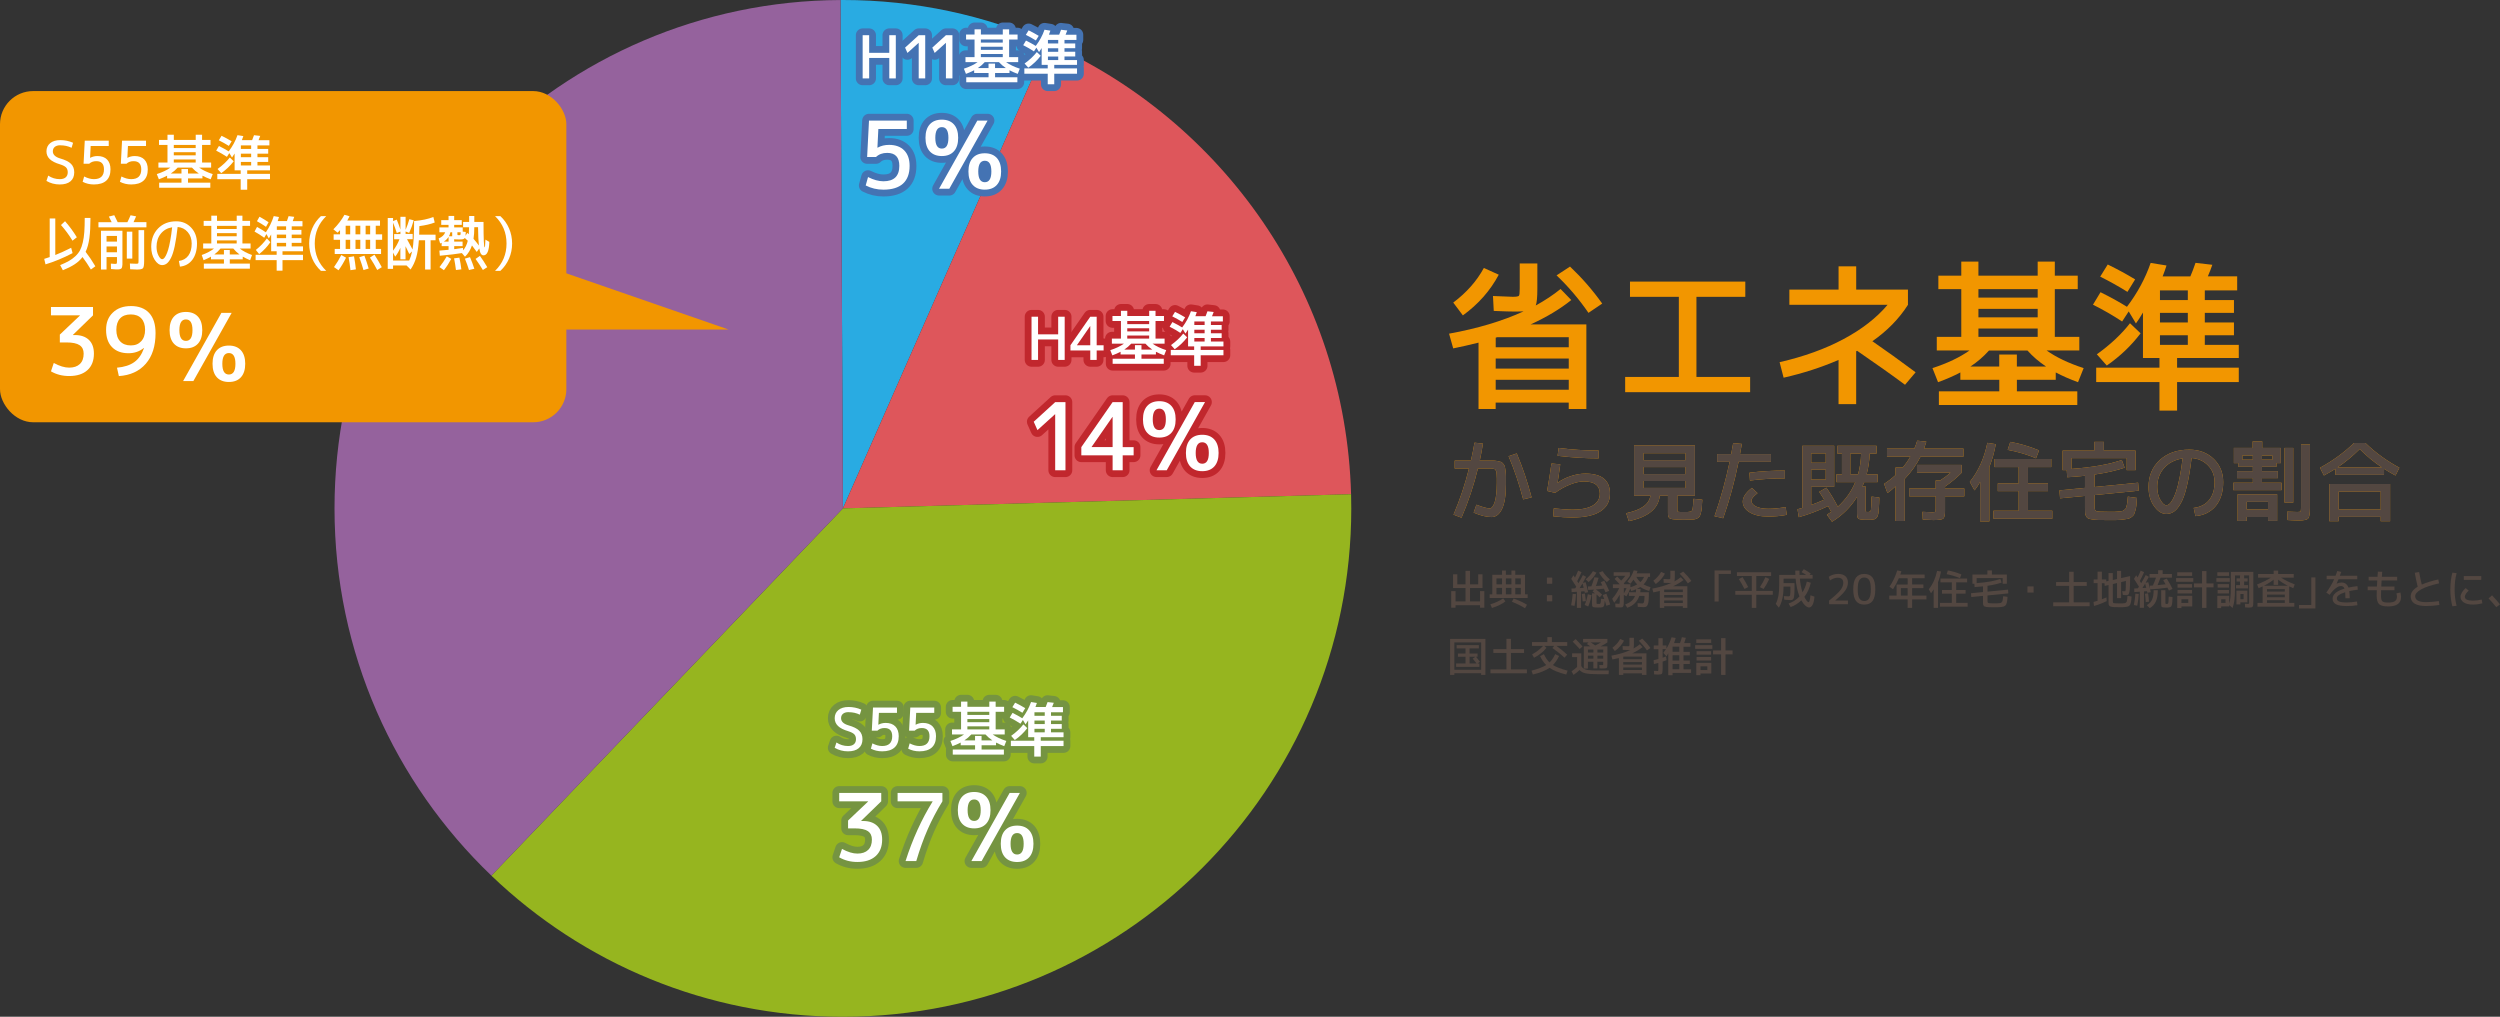 <?xml version="1.0" encoding="UTF-8"?>
<svg id="_レイヤー_2" data-name="レイヤー 2" xmlns="http://www.w3.org/2000/svg" viewBox="0 0 855.04 347.75">
  <rect x="0" y="0" width="855.04" height="347.75" fill="#333333" stroke="none"/>
  <defs>
    <style>
      .cls-1 {
        stroke: #4473b3;
      }

      .cls-1, .cls-2, .cls-3 {
        fill: none;
        stroke-linecap: round;
        stroke-linejoin: round;
        stroke-width: 4.65px;
      }

      .cls-4 {
        fill: #f29600;
      }

      .cls-2 {
        stroke: #759441;
      }

      .cls-5 {
        fill: #534741;
      }

      .cls-6 {
        fill: #96b51f;
      }

      .cls-3 {
        stroke: #c1272d;
      }

      .cls-7 {
        fill: #fff;
      }

      .cls-8 {
        fill: #29abe2;
      }

      .cls-9 {
        fill: #95629d;
      }

      .cls-10 {
        fill: #de565b;
      }
    </style>
  </defs>
  <g id="_地名" data-name="地名">
    <g>
      <g>
        <g>
          <path class="cls-4" d="M519.77,90.12h6.03v8.55c0,3-.18,4.93-.55,5.81,3.14-1.72,5.97-3.6,8.49-5.64l3.67,3.78c-3.87,3.1-8.51,5.88-13.92,8.33h19.07v28.93h-6.03v-2.19h-24.99v2.19h-5.86v-22.69c-2.92.73-5.81,1.39-8.66,1.97l-1.42-5.04c9.68-1.75,18.17-4.29,25.48-7.62-.51.04-1.44.06-2.79.06-1.61,0-4.07-.07-7.4-.22l-.27-5.1c3.73.18,5.97.27,6.74.27,1.24,0,1.95-.12,2.14-.36.18-.24.27-1.07.27-2.49v-8.55ZM497.03,103.49c4.57-3.43,8.05-7.38,10.47-11.84l5.1,2.3c-2.89,5.44-6.98,10.08-12.27,13.92l-3.29-4.38ZM511.55,118.78h24.99v-3.45h-24.49l-.49.16v3.29ZM511.55,126.07h24.99v-3.45h-24.99v3.45ZM511.55,129.9v3.4h24.99v-3.4h-24.99ZM543.28,107c-3.22-4.68-6.85-8.95-10.91-12.82l4.6-3.01c4.13,3.91,7.8,8.13,11.01,12.66l-4.71,3.18Z"/>
          <path class="cls-4" d="M557.47,96.31h39.45v5.21h-16.71v27.4h18.36v5.21h-42.74v-5.21h18.36v-27.4h-16.71v-5.21Z"/>
          <path class="cls-4" d="M612,99.05h16.82v-7.95h6.03v7.95h17.7v5.21c-3.03,4.75-7.09,8.9-12.17,12.44,4.46,3.07,9.39,6.61,14.79,10.63l-3.62,4.27c-4.27-3.18-9.74-7.05-16.38-11.62l-.33.16v18.08h-6.03v-15.12c-5.81,2.52-12.07,4.55-18.79,6.08l-1.37-5.31c8.29-1.9,15.58-4.53,21.86-7.89,6.28-3.36,11.31-7.27,15.07-11.73h-33.59v-5.21Z"/>
          <path class="cls-4" d="M689.81,129.9v3.95h20.66v4.66h-47.34v-4.66h20.66v-3.95h-13.32v-2.52c-2.19,1.17-4.73,2.28-7.62,3.34l-1.92-4.82c5.15-1.68,9.37-3.69,12.66-6.03h-11.18v-4.66h8.38v-16.33h-7.84v-4.6h7.84v-4.82h5.86v4.82h20.27v-4.82h5.86v4.82h7.84v4.6h-7.84v16.33h8.38v4.66h-11.18c3.29,2.34,7.51,4.35,12.66,6.03l-1.92,4.82c-2.89-1.06-5.42-2.17-7.62-3.34v2.52h-13.32ZM699.78,125.36c-2.45-1.64-4.57-3.47-6.36-5.48h-13.15c-1.86,2.08-3.98,3.91-6.36,5.48h9.86v-4.11h6.03v4.11h9.97ZM676.65,101.79h20.27v-2.9h-20.27v2.9ZM676.65,105.63v2.9h20.27v-2.9h-20.27ZM676.65,112.37v2.85h20.27v-2.85h-20.27Z"/>
          <path class="cls-4" d="M750.9,89.9l5.75.66c-.4,1.21-.91,2.52-1.53,3.95h10.03v4.82h-11.07v3.29h9.97v4.38h-9.97v3.29h9.97v4.38h-9.97v3.29h11.62v4.49h-21.1v3.29h21.1v4.93h-21.1v9.75h-6.03v-9.75h-21.64v-4.93h21.64v-3.29h-5.64v-15.56c-1.02,1.72-1.83,2.96-2.41,3.73l-2.47-4.11-2.25,3.45c-3.07-2.04-6.39-3.96-9.97-5.75l2.58-4.27c3.47,1.72,6.48,3.38,9.04,4.99,3.58-4.71,6.28-9.72,8.11-15.01l5.42.88c-.33,1.1-.77,2.34-1.32,3.73h9.48c.51-1.17,1.1-2.7,1.75-4.6ZM732.11,114.01c-3.18,4.2-7.03,7.87-11.56,11.01l-3.4-3.84c4.64-3.32,8.42-6.87,11.34-10.63l3.62,3.45ZM718.3,94.62l2.58-4.16c3.43,1.68,6.56,3.38,9.37,5.1l-2.63,4.27c-3.03-1.9-6.14-3.63-9.32-5.21ZM748.27,102.62v-3.29h-9.53v3.29h9.53ZM748.27,110.29v-3.29h-9.53v3.29h9.53ZM748.27,114.67h-9.53v3.29h9.53v-3.29Z"/>
          <path class="cls-4" d="M504.31,151.4l2.88.33c-.3,1.92-.65,3.85-1.07,5.8h4.44c.49,0,1.02.05,1.6.16.58.11.99.21,1.22.3.23.09.49.31.77.65s.47.66.54.94c.07.28.15.77.24,1.49.09.71.13,1.37.13,1.96v2.67c0,3.74-.45,6.54-1.35,8.38-.9,1.84-2.09,2.76-3.55,2.76-1.74,0-3.79-.5-6.15-1.52l.95-2.7c2.08.83,3.62,1.25,4.61,1.25.28,0,.55-.17.83-.5.28-.34.53-.84.77-1.52.24-.67.43-1.58.56-2.72.14-1.14.21-2.43.21-3.88v-1.69c0-.34-.02-.74-.06-1.22-.04-.48-.07-.78-.09-.92-.02-.14-.1-.33-.24-.56-.14-.24-.25-.37-.33-.4-.08-.03-.26-.08-.55-.15-.29-.07-.53-.1-.73-.1h-4.46c-1.41,5.77-3.28,11.38-5.62,16.85l-2.73-1.04c2.2-5.17,3.96-10.44,5.29-15.81h-4.9v-2.67h5.56c.52-2.3.92-4.34,1.22-6.12ZM515.96,156.03l2.79-.95c2.04,4.83,3.73,9.85,5.08,15.04l-2.88.68c-1.35-5.21-3.01-10.13-4.99-14.77Z"/>
          <path class="cls-4" d="M530.61,158.53l3.03.27c-.34,2.52-.64,4.62-.92,6.3h.06c1.27-.95,2.76-1.71,4.49-2.27,1.72-.56,3.37-.85,4.93-.85,5.63,0,8.44,2.28,8.44,6.84,0,2.63-1.09,4.66-3.27,6.06-2.18,1.41-5.39,2.11-9.63,2.11-1.92,0-4.09-.13-6.51-.39l.18-2.73c2.87.3,4.98.45,6.33.45,3.09,0,5.43-.48,7.03-1.43s2.39-2.31,2.39-4.07c0-2.77-1.81-4.16-5.44-4.16-1.39,0-2.97.35-4.75,1.06s-3.48,1.65-5.08,2.84l-2.76-.65c.55-3.07,1.05-6.19,1.49-9.36ZM533.08,153.21c4.62.59,9.18.89,13.7.89v2.67c-4.68,0-9.36-.3-14.06-.89l.36-2.67Z"/>
          <path class="cls-4" d="M574.8,175.11h2.44c.38-.02.65-.05.82-.1.17-.05.34-.13.5-.25s.28-.37.34-.74c.06-.38.11-.8.16-1.28.05-.48.09-1.19.13-2.14l3.03.3c-.06,1.21-.12,2.13-.18,2.78-.06.64-.17,1.26-.33,1.84s-.32.99-.48,1.22c-.16.23-.45.44-.86.62-.42.19-.83.3-1.23.33-.41.03-1.02.05-1.83.07-.18,0-.45,0-.8.01-.36,0-.63.01-.83.01-.69,0-1.22-.01-1.58-.03-1.61-.06-2.61-.21-3.02-.46-.41-.25-.61-.82-.61-1.71v-6.03h-2.79c-.5,4.44-4.03,7.33-10.61,8.68l-.89-2.73c5.09-1.03,7.86-3.01,8.29-5.94h-5.59v-17.24h20.8v17.24h-6v4.55c0,.48.05.76.15.85.1.09.42.14.95.16ZM562.11,157.37h14.38v-2.38h-14.38v2.38ZM562.11,159.75v2.38h14.38v-2.38h-14.38ZM562.11,164.5v2.38h14.38v-2.38h-14.38Z"/>
          <path class="cls-4" d="M587.28,157.96v-2.67h4.81c.32-1.66.54-2.91.68-3.74l2.97.27c-.06.34-.12.7-.19,1.08-.07.39-.15.82-.24,1.29-.09.48-.15.84-.19,1.1h10.58v2.67h-11.08c-1.35,6.68-3.1,13.11-5.26,19.29l-2.97-.68c2.08-5.96,3.8-12.16,5.17-18.6h-4.28ZM599.17,166.88l1.93,1.78c-.79.63-1.34,1.14-1.63,1.52-.3.38-.45.73-.45,1.07,0,.81.52,1.48,1.58,1.99,1.05.52,2.46.77,4.22.77s3.81-.2,5.91-.59l.36,2.67c-2.1.4-4.19.59-6.27.59-2.66,0-4.78-.48-6.38-1.44-1.59-.96-2.39-2.19-2.39-3.7s1.04-3.08,3.12-4.67ZM610.46,163.61c-4.08,0-8.06.25-11.95.74l-.18-2.67c3.94-.5,7.98-.74,12.12-.74v2.67Z"/>
          <path class="cls-4" d="M622.2,168.22l2.44-1.43c1.43,2.04,2.73,4.21,3.92,6.51,2.63-2.36,4.63-5.16,5.97-8.41h-6.45v-2.67h1.9v-7.07h-1.6v-2.67h13.43v2.67h-2.32c-.12,2.52-.48,4.87-1.07,7.07h3.75v2.67h-4.58c-.16.44-.36.93-.59,1.49h1.1v7.99c0,.38.03.59.1.65s.3.09.7.09c.55,0,.88-.22.98-.65.1-.44.17-1.97.21-4.61l2.67.3c-.02.89-.04,1.58-.06,2.05-.02.48-.05,1.02-.1,1.62-.05.6-.08,1.04-.1,1.31-.02.27-.08.58-.19.95-.11.37-.2.61-.27.73-.07.12-.2.27-.39.45-.19.18-.35.28-.49.31-.14.03-.37.07-.68.13s-.59.09-.83.09h-1.04c-1.58,0-2.56-.11-2.93-.34-.37-.23-.55-.83-.55-1.8v-5.68c-2.18,3.49-5.03,6.31-8.56,8.47l-1.75-2.41c.48-.28.97-.59,1.49-.95-.28-.57-.63-1.24-1.07-1.99-3.33,1.58-6.67,2.85-10.02,3.8l-.45-2.73c.18-.04.45-.11.82-.21.37-.1.64-.18.82-.24v-21.25h10.91v14.03h-7.85v6.21c1.45-.51,2.93-1.12,4.46-1.81-.83-1.35-1.41-2.24-1.72-2.67ZM619.47,158.26h4.96v-3.18h-4.96v3.18ZM619.47,160.64v3.36h4.96v-3.36h-4.96ZM636.53,155.14h-3.69v7.07h2.65c.63-2.24.98-4.6,1.04-7.07Z"/>
          <path class="cls-4" d="M645.38,156.18v-2.76h9.36c.4-.91.72-1.81.98-2.7l3.12.33c-.3.97-.55,1.76-.77,2.38h13.46v2.76h-14.68c-1.37,2.71-3.16,5.24-5.38,7.58v14.41h-3.18v-11.83c-.95.91-1.87,1.67-2.76,2.29l-1.13-3.15c1.39-.89,2.68-1.89,3.89-3v-2.59h2.47c.97-1.13,1.83-2.37,2.59-3.71h-7.96ZM662.03,174.01v-4.25h-9.06v-2.67h9.06v-2.76h1.54c1.39-.93,2.57-1.81,3.54-2.65h-11.47v-2.67h15.3v2.67c-1.72,1.72-3.63,3.3-5.71,4.73v.68h6.6v2.67h-6.6v4.99c0,1.43-.21,2.3-.62,2.63-.42.33-1.56.49-3.42.49-.5,0-1.68-.05-3.57-.15l-.12-2.67c1.78.1,2.89.15,3.33.15.57,0,.92-.06,1.03-.18.11-.12.16-.46.16-1.01Z"/>
          <path class="cls-4" d="M680.39,159.69v18.63h-3.15v-13.49c-.75,1.29-1.4,2.25-1.93,2.88l-1.6-2.91c2.93-3.65,4.93-8.09,6-13.34l2.88.45c-.5,2.79-1.23,5.39-2.2,7.79ZM693.59,174.69h8.32v2.73h-20.12v-2.73h8.62v-6.72h-7.13v-2.67h7.13v-5.56h-8.23v-2.76h19.38v2.76h-7.96v5.56h6.84v2.67h-6.84v6.72ZM686.66,153.86l.89-2.73c3.17.55,6.45,1.53,9.84,2.91l-1.04,2.7c-3.05-1.29-6.28-2.25-9.69-2.88Z"/>
          <path class="cls-4" d="M727.7,169.85l3.18.45c-.08,1.05-.14,1.86-.19,2.44-.05.57-.16,1.18-.34,1.81-.18.63-.33,1.09-.46,1.37s-.41.57-.83.89c-.43.32-.82.52-1.17.61-.36.09-.94.18-1.75.28-.81.1-1.58.15-2.32.16-.73,0-1.76.01-3.09.01s-2.38,0-3.11-.03c-.72-.02-1.42-.08-2.08-.19-.66-.11-1.12-.23-1.38-.36-.26-.13-.49-.37-.68-.71-.2-.35-.31-.7-.34-1.07-.03-.37-.04-.9-.04-1.59v-4.31l-8.53.83-.21-2.73,8.74-.86v-4.13c-2.06.22-4.09.39-6.09.51l-.15-2.44h-1.43v-6.69h10.85v-2.97h3.27v2.97h10.85v6.69h-3.03v-4.1h-18.9v3.68c7.37-.55,13.11-1.58,17.21-3.06l.98,2.64c-2.71.95-6.14,1.73-10.28,2.35v4.25l14.89-1.46.21,2.73-15.1,1.49v4.01c0,.85.2,1.35.61,1.5s1.79.22,4.15.22h2.05c.4,0,.89-.03,1.49-.1.59-.07.98-.12,1.16-.15.18-.03.42-.17.73-.42.31-.25.49-.45.54-.59.05-.15.14-.47.27-.95.13-.49.2-.9.22-1.25s.07-.93.15-1.74Z"/>
          <path class="cls-4" d="M750.29,173.71c2.28-.28,4.04-1.17,5.27-2.69s1.86-3.54,1.86-6.08c0-2.28-.73-4.19-2.2-5.72-1.47-1.54-3.35-2.39-5.65-2.57-.46,3.8-1,7-1.62,9.6s-1.32,4.57-2.1,5.91c-.77,1.35-1.55,2.29-2.33,2.82-.78.53-1.65.8-2.6.8-1.53,0-2.92-.89-4.19-2.67-1.27-1.78-1.9-3.96-1.9-6.54,0-3.78,1.29-6.86,3.86-9.23s5.94-3.55,10.1-3.55c3.35,0,6.12,1.05,8.31,3.15,2.19,2.1,3.28,4.77,3.28,7.99s-.86,6.08-2.57,8.13c-1.71,2.05-4.03,3.2-6.94,3.46l-.59-2.82ZM746.49,156.8c-2.65.42-4.76,1.5-6.33,3.25-1.56,1.75-2.35,3.93-2.35,6.52,0,1.68.35,3.15,1.06,4.38.7,1.24,1.39,1.86,2.07,1.86.32,0,.64-.13.98-.4s.72-.77,1.14-1.52c.43-.74.83-1.69,1.22-2.84.39-1.15.78-2.69,1.17-4.64.4-1.94.74-4.15,1.04-6.63Z"/>
          <path class="cls-4" d="M773.62,165.1h6.69v2.53h-16.49v-2.53h6.69v-1.58h-5.41v-2.38h5.41v-1.49h-4.99v-1.25h-1.49v-5.2h6.42v-2.23h3.27v2.23h6.36v5.2h-1.49v1.25h-4.96v1.49h5.44v2.38h-5.44v1.58ZM768.42,176.83v1.34h-3.12v-9.12h13.52v9.12h-3.12v-1.34h-7.28ZM766.93,157.22h3.57v-1.43h-3.57v1.43ZM775.7,174.22v-2.58h-7.28v2.58h7.28ZM773.62,155.79v1.43h3.57v-1.43h-3.57ZM781.35,171.93v-18.72h2.97v18.72h-2.97ZM786.99,152.02h3.06v21.69c0,1.94-.21,3.15-.62,3.61-.42.47-1.48.7-3.18.7-.87,0-2.16-.05-3.86-.15l-.15-2.88c1.64.08,2.8.12,3.48.12.59,0,.96-.07,1.08-.22s.19-.59.19-1.32v-21.55Z"/>
          <path class="cls-4" d="M793.47,159.98c4.44-2.42,8.31-5.24,11.62-8.47h3.92c3.31,3.23,7.18,6.05,11.62,8.47l-1.34,2.65c-1.57-.85-2.87-1.61-3.92-2.29v2.08h-16.64v-2.08c-1.05.67-2.36,1.44-3.92,2.29l-1.34-2.65ZM799.86,176.77v1.49h-3.21v-12.72h20.8v12.72h-3.21v-1.49h-14.38ZM799.5,159.83h15.1c-2.63-1.76-5.15-3.84-7.55-6.24-2.4,2.4-4.91,4.48-7.55,6.24ZM814.24,174.22v-6.06h-14.38v6.06h14.38Z"/>
        </g>
        <g>
          <path class="cls-5" d="M504.31,151.4l2.88.33c-.3,1.92-.65,3.85-1.07,5.8h4.44c.49,0,1.02.05,1.6.16.58.11.99.21,1.22.3.23.09.49.31.77.65s.47.66.54.94c.07.28.15.77.24,1.49.09.71.13,1.37.13,1.96v2.67c0,3.74-.45,6.54-1.35,8.38-.9,1.84-2.09,2.76-3.55,2.76-1.74,0-3.79-.5-6.15-1.52l.95-2.7c2.08.83,3.62,1.25,4.61,1.25.28,0,.55-.17.83-.5.28-.34.53-.84.77-1.52.24-.67.43-1.58.56-2.72.14-1.14.21-2.43.21-3.88v-1.69c0-.34-.02-.74-.06-1.22-.04-.48-.07-.78-.09-.92-.02-.14-.1-.33-.24-.56-.14-.24-.25-.37-.33-.4-.08-.03-.26-.08-.55-.15-.29-.07-.53-.1-.73-.1h-4.46c-1.41,5.77-3.28,11.38-5.62,16.85l-2.73-1.04c2.2-5.17,3.96-10.44,5.29-15.81h-4.9v-2.67h5.56c.52-2.3.92-4.34,1.22-6.12ZM515.96,156.03l2.79-.95c2.04,4.83,3.73,9.85,5.08,15.04l-2.88.68c-1.35-5.21-3.01-10.13-4.99-14.77Z"/>
          <path class="cls-5" d="M530.61,158.53l3.03.27c-.34,2.52-.64,4.62-.92,6.3h.06c1.27-.95,2.76-1.71,4.49-2.27,1.72-.56,3.37-.85,4.93-.85,5.63,0,8.44,2.28,8.44,6.84,0,2.63-1.09,4.66-3.27,6.06-2.18,1.41-5.39,2.11-9.63,2.11-1.92,0-4.09-.13-6.51-.39l.18-2.73c2.87.3,4.98.45,6.33.45,3.09,0,5.43-.48,7.03-1.43s2.39-2.31,2.39-4.07c0-2.77-1.81-4.16-5.44-4.16-1.39,0-2.97.35-4.75,1.06s-3.48,1.65-5.08,2.84l-2.76-.65c.55-3.07,1.05-6.19,1.49-9.36ZM533.08,153.21c4.62.59,9.18.89,13.7.89v2.67c-4.68,0-9.36-.3-14.06-.89l.36-2.67Z"/>
          <path class="cls-5" d="M574.8,175.11h2.44c.38-.02.65-.05.82-.1.17-.05.34-.13.5-.25s.28-.37.34-.74c.06-.38.11-.8.16-1.28.05-.48.09-1.19.13-2.14l3.03.3c-.06,1.21-.12,2.13-.18,2.78-.06.64-.17,1.26-.33,1.84s-.32.99-.48,1.22c-.16.23-.45.44-.86.62-.42.19-.83.3-1.23.33-.41.03-1.02.05-1.83.07-.18,0-.45,0-.8.01-.36,0-.63.01-.83.01-.69,0-1.22-.01-1.58-.03-1.61-.06-2.61-.21-3.02-.46-.41-.25-.61-.82-.61-1.71v-6.03h-2.79c-.5,4.44-4.03,7.33-10.61,8.68l-.89-2.73c5.09-1.03,7.86-3.01,8.29-5.94h-5.59v-17.24h20.8v17.24h-6v4.55c0,.48.05.76.15.85.1.09.42.14.95.16ZM562.11,157.37h14.38v-2.38h-14.38v2.38ZM562.11,159.75v2.38h14.38v-2.38h-14.38ZM562.11,164.5v2.38h14.38v-2.38h-14.38Z"/>
          <path class="cls-5" d="M587.28,157.96v-2.67h4.81c.32-1.66.54-2.91.68-3.74l2.97.27c-.06.34-.12.7-.19,1.08-.07.39-.15.82-.24,1.29-.09.48-.15.84-.19,1.1h10.58v2.67h-11.08c-1.35,6.68-3.1,13.11-5.26,19.29l-2.97-.68c2.08-5.96,3.8-12.16,5.17-18.6h-4.28ZM599.17,166.88l1.93,1.78c-.79.63-1.34,1.14-1.63,1.52-.3.38-.45.73-.45,1.07,0,.81.52,1.48,1.58,1.99,1.05.52,2.46.77,4.22.77s3.81-.2,5.91-.59l.36,2.67c-2.1.4-4.19.59-6.27.59-2.66,0-4.78-.48-6.38-1.44-1.59-.96-2.39-2.19-2.39-3.7s1.04-3.08,3.12-4.67ZM610.46,163.61c-4.08,0-8.06.25-11.95.74l-.18-2.67c3.94-.5,7.98-.74,12.12-.74v2.67Z"/>
          <path class="cls-5" d="M622.2,168.22l2.44-1.43c1.43,2.04,2.73,4.21,3.92,6.51,2.63-2.36,4.63-5.16,5.97-8.41h-6.45v-2.67h1.9v-7.07h-1.6v-2.67h13.43v2.67h-2.32c-.12,2.52-.48,4.87-1.07,7.07h3.75v2.67h-4.58c-.16.44-.36.93-.59,1.49h1.1v7.99c0,.38.03.59.1.65s.3.09.7.09c.55,0,.88-.22.98-.65.1-.44.17-1.97.21-4.61l2.67.3c-.02.89-.04,1.58-.06,2.05-.02.48-.05,1.02-.1,1.62-.05.6-.08,1.04-.1,1.31-.02.27-.08.58-.19.95-.11.37-.2.61-.27.73-.07.12-.2.27-.39.45-.19.18-.35.28-.49.31-.14.03-.37.07-.68.13s-.59.09-.83.09h-1.04c-1.58,0-2.56-.11-2.93-.34-.37-.23-.55-.83-.55-1.8v-5.68c-2.18,3.49-5.03,6.31-8.56,8.47l-1.75-2.41c.48-.28.97-.59,1.49-.95-.28-.57-.63-1.24-1.07-1.99-3.33,1.58-6.67,2.85-10.02,3.8l-.45-2.73c.18-.04.45-.11.82-.21.37-.1.64-.18.82-.24v-21.25h10.91v14.03h-7.85v6.21c1.45-.51,2.93-1.12,4.46-1.81-.83-1.35-1.41-2.24-1.72-2.67ZM619.47,158.26h4.96v-3.18h-4.96v3.18ZM619.47,160.64v3.36h4.96v-3.36h-4.96ZM636.53,155.14h-3.69v7.07h2.65c.63-2.24.98-4.6,1.04-7.07Z"/>
          <path class="cls-5" d="M645.38,156.18v-2.76h9.36c.4-.91.72-1.81.98-2.7l3.12.33c-.3.97-.55,1.76-.77,2.38h13.46v2.76h-14.68c-1.37,2.71-3.16,5.24-5.38,7.58v14.41h-3.18v-11.83c-.95.91-1.87,1.67-2.76,2.29l-1.13-3.15c1.39-.89,2.68-1.89,3.89-3v-2.59h2.47c.97-1.13,1.83-2.37,2.59-3.71h-7.96ZM662.03,174.01v-4.25h-9.06v-2.67h9.06v-2.76h1.54c1.39-.93,2.57-1.81,3.54-2.65h-11.47v-2.67h15.3v2.67c-1.72,1.72-3.63,3.3-5.71,4.73v.68h6.6v2.67h-6.6v4.99c0,1.43-.21,2.3-.62,2.63-.42.33-1.56.49-3.42.49-.5,0-1.68-.05-3.57-.15l-.12-2.67c1.78.1,2.89.15,3.33.15.57,0,.92-.06,1.03-.18.11-.12.16-.46.16-1.01Z"/>
          <path class="cls-5" d="M680.39,159.69v18.63h-3.15v-13.49c-.75,1.29-1.4,2.25-1.93,2.88l-1.6-2.91c2.93-3.65,4.93-8.09,6-13.34l2.88.45c-.5,2.79-1.23,5.39-2.2,7.79ZM693.59,174.69h8.32v2.73h-20.12v-2.73h8.62v-6.72h-7.13v-2.67h7.13v-5.56h-8.23v-2.76h19.38v2.76h-7.96v5.56h6.84v2.67h-6.84v6.72ZM686.66,153.86l.89-2.73c3.17.55,6.45,1.53,9.84,2.91l-1.04,2.7c-3.05-1.29-6.28-2.25-9.69-2.88Z"/>
          <path class="cls-5" d="M727.7,169.85l3.18.45c-.08,1.05-.14,1.86-.19,2.44-.05.57-.16,1.18-.34,1.81-.18.63-.33,1.09-.46,1.37s-.41.57-.83.89c-.43.32-.82.52-1.17.61-.36.09-.94.18-1.75.28-.81.1-1.58.15-2.32.16-.73,0-1.76.01-3.09.01s-2.38,0-3.11-.03c-.72-.02-1.42-.08-2.08-.19-.66-.11-1.12-.23-1.38-.36-.26-.13-.49-.37-.68-.71-.2-.35-.31-.7-.34-1.07-.03-.37-.04-.9-.04-1.59v-4.31l-8.53.83-.21-2.73,8.74-.86v-4.13c-2.06.22-4.09.39-6.09.51l-.15-2.44h-1.43v-6.69h10.85v-2.97h3.27v2.97h10.85v6.69h-3.03v-4.1h-18.9v3.68c7.37-.55,13.11-1.58,17.21-3.06l.98,2.64c-2.71.95-6.14,1.73-10.28,2.35v4.25l14.89-1.46.21,2.73-15.1,1.49v4.01c0,.85.2,1.35.61,1.5s1.79.22,4.15.22h2.05c.4,0,.89-.03,1.49-.1.59-.07.98-.12,1.16-.15.18-.03.42-.17.73-.42.31-.25.49-.45.54-.59.05-.15.14-.47.27-.95.13-.49.2-.9.22-1.25s.07-.93.15-1.74Z"/>
          <path class="cls-5" d="M750.29,173.71c2.28-.28,4.04-1.17,5.27-2.69s1.86-3.54,1.86-6.08c0-2.28-.73-4.19-2.2-5.72-1.47-1.54-3.35-2.39-5.65-2.57-.46,3.8-1,7-1.62,9.6s-1.32,4.57-2.1,5.91c-.77,1.35-1.55,2.29-2.33,2.82-.78.53-1.65.8-2.6.8-1.53,0-2.92-.89-4.19-2.67-1.27-1.78-1.9-3.96-1.9-6.54,0-3.78,1.29-6.86,3.86-9.23s5.94-3.55,10.1-3.55c3.35,0,6.12,1.05,8.31,3.15,2.19,2.1,3.28,4.77,3.28,7.99s-.86,6.08-2.57,8.13c-1.71,2.05-4.03,3.2-6.94,3.46l-.59-2.82ZM746.49,156.8c-2.65.42-4.76,1.5-6.33,3.25-1.56,1.75-2.35,3.93-2.35,6.52,0,1.68.35,3.15,1.06,4.38.7,1.24,1.39,1.86,2.07,1.86.32,0,.64-.13.98-.4s.72-.77,1.14-1.52c.43-.74.83-1.69,1.22-2.84.39-1.15.78-2.69,1.17-4.64.4-1.94.74-4.15,1.04-6.63Z"/>
          <path class="cls-5" d="M773.62,165.1h6.69v2.53h-16.49v-2.53h6.69v-1.58h-5.41v-2.38h5.41v-1.49h-4.99v-1.25h-1.49v-5.2h6.42v-2.23h3.27v2.23h6.36v5.2h-1.49v1.25h-4.96v1.49h5.44v2.38h-5.44v1.58ZM768.42,176.83v1.34h-3.12v-9.12h13.52v9.12h-3.12v-1.34h-7.28ZM766.93,157.22h3.57v-1.43h-3.57v1.43ZM775.7,174.22v-2.58h-7.28v2.58h7.28ZM773.62,155.79v1.43h3.57v-1.43h-3.57ZM781.35,171.93v-18.72h2.97v18.72h-2.97ZM786.99,152.02h3.06v21.69c0,1.94-.21,3.15-.62,3.61-.42.47-1.48.7-3.18.7-.87,0-2.16-.05-3.86-.15l-.15-2.88c1.64.08,2.8.12,3.48.12.59,0,.96-.07,1.08-.22s.19-.59.19-1.32v-21.55Z"/>
          <path class="cls-5" d="M793.47,159.98c4.44-2.42,8.31-5.24,11.62-8.47h3.92c3.31,3.23,7.18,6.05,11.62,8.47l-1.34,2.65c-1.57-.85-2.87-1.61-3.92-2.29v2.08h-16.64v-2.08c-1.05.67-2.36,1.44-3.92,2.29l-1.34-2.65ZM799.86,176.77v1.49h-3.21v-12.72h20.8v12.72h-3.21v-1.49h-14.38ZM799.5,159.83h15.1c-2.63-1.76-5.15-3.84-7.55-6.24-2.4,2.4-4.91,4.48-7.55,6.24ZM814.24,174.22v-6.06h-14.38v6.06h14.38Z"/>
        </g>
      </g>
      <g>
        <path class="cls-5" d="M496.96,196.43h1.47v3.43h2.8v-4.62h1.54v4.62h2.8v-3.43h1.47v4.69h-4.27v4.57h3.43v-3.52h1.47v5.67h-1.47v-.84h-8.39v.84h-1.47v-5.67h1.47v3.52h3.43v-4.57h-4.27v-4.69Z"/>
        <path class="cls-5" d="M522.49,204.52h-13.01v-1.26h.91v-6.66h3.33v-1.46h1.32v1.46h1.9v-1.46h1.31v1.46h3.33v6.66h.91v1.26ZM509.73,206.69c1.85-.58,3.31-1.26,4.38-2.04l.77,1.04c-.5.41-1.17.82-1.99,1.22-.83.41-1.7.75-2.61,1.03l-.55-1.25ZM513.72,197.83h-1.9v2.03h1.9v-2.03ZM511.82,201.05v2.21h1.9v-2.21h-1.9ZM516.94,197.83h-1.9v2.03h1.9v-2.03ZM516.94,203.26v-2.21h-1.9v2.21h1.9ZM517.11,205.8l.57-1.1c1.89.7,3.42,1.41,4.57,2.13l-.67,1.2c-1.17-.75-2.67-1.49-4.48-2.22ZM518.25,197.83v2.03h1.9v-2.03h-1.9ZM518.25,203.26h1.9v-2.21h-1.9v2.21Z"/>
        <path class="cls-5" d="M529.07,199.65v-2.1h1.82v2.1h-1.82ZM529.07,205.66v-2.1h1.82v2.1h-1.82Z"/>
        <path class="cls-5" d="M537.88,203.11l1.15.11c-.08,1.41-.26,2.74-.52,4l-1.15-.21c.26-1.33.43-2.63.52-3.9ZM537.4,197.97l.74-1.22c.11.17.29.44.53.81.37-.74.73-1.53,1.06-2.39l1.17.52c-.46,1.06-.95,2.09-1.48,3.08.05.07.09.15.14.23.05.08.1.17.15.26.06.09.1.16.13.21.55-.91,1.06-1.84,1.54-2.78l1.09.59c-.32.62-.69,1.32-1.13,2.08l.97-.25c.35,1.17.63,2.31.84,3.44l-1.11.22-.13-.55-1.16.07v5.61h-1.43v-5.51l-1.8.13-.04-1.22,1.26-.08c.05-.06.11-.15.18-.28.08-.13.14-.22.18-.28-.53-.86-1.1-1.75-1.71-2.69ZM541.65,201.05c-.12-.52-.26-1.03-.41-1.51-.21.35-.53.89-.98,1.59l1.38-.08ZM541,203.16l1.08-.17c.12.74.22,1.6.31,2.6l-1.1.11c-.06-.8-.15-1.65-.28-2.55ZM541.98,206.9c.45-.96.81-2.18,1.08-3.65l1.26.29c-.25,1.5-.63,2.8-1.13,3.9l-1.2-.55ZM546.02,195.85c-.66,1.19-1.56,2.27-2.69,3.23l-1.02-.92c1.02-.82,1.85-1.76,2.5-2.81l1.2.5ZM548.13,203.52l1.27-.45c.51,1.18.95,2.4,1.3,3.68l-1.29.43c-.16-.6-.34-1.19-.55-1.78-.05.72-.11,1.24-.2,1.55s-.19.52-.33.62c-.13.09-.37.15-.71.18-.2.02-.55.03-1.05.03-.32,0-.67,0-1.06-.03-.43-.03-.7-.11-.83-.25s-.18-.45-.18-.94v-3.64h1.02c-.37-.28-.66-.48-.85-.62l.55-.64c-.2.02-.88.05-2.04.1l-.07-1.18c.12,0,.31,0,.57-.02.26-.01.46-.03.59-.04.39-.99.74-2.02,1.05-3.09l1.43.2c-.25.9-.56,1.84-.92,2.8,1.02-.07,1.75-.14,2.21-.18-.14-.28-.33-.66-.57-1.13l1.23-.5c.58,1.09,1.14,2.25,1.68,3.47l-1.27.49c-.02-.06-.1-.23-.23-.53-.13-.3-.24-.53-.31-.7-.78.09-1.69.18-2.73.27.83.57,1.54,1.16,2.13,1.76l-.84.92c-.4-.38-.76-.71-1.09-.99v2.7c0,.25.01.4.03.45s.11.08.25.09c.07,0,.21.01.39.01s.32,0,.41-.01c.15-.02.25-.13.31-.32.06-.2.1-.68.14-1.44l1.13.11c-.21-.56-.4-1.02-.56-1.38ZM546.87,195.85l1.25-.5c.66,1.07,1.49,2.01,2.49,2.81l-1.05.92c-1.13-.96-2.02-2.04-2.69-3.23Z"/>
        <path class="cls-5" d="M557.63,199.66l-1.05-.77c.99-1.14,1.72-2.41,2.18-3.82l1.3.18c-.07.24-.16.52-.28.83h4.57v1.22h-.64c-.36,1.02-.89,1.87-1.58,2.57.66.38,1.46.7,2.38.97l-.46,1.29c-1.17-.34-2.18-.79-3.02-1.36-.4.26-.8.48-1.19.66h1.26c0,.35-.05.72-.11,1.13h2.95c0,1.18-.03,2.1-.08,2.76-.05.66-.16,1.16-.32,1.52s-.35.58-.57.67c-.21.09-.53.14-.94.14-.44,0-1.07-.03-1.89-.1l-.06-1.26c.66.07,1.17.1,1.52.1.22,0,.39-.06.5-.17.11-.11.19-.35.25-.71.06-.36.09-.93.1-1.69h-1.78c-.66,1.96-2.03,3.31-4.1,4.04l-.75-1.1c.92-.36,1.65-.77,2.19-1.23.54-.46.93-1.03,1.18-1.71h-2.08v-1.26h2.39c.04-.31.06-.65.08-1.02-.54.23-1.1.43-1.68.59l-.31-.87c-.37.99-.82,1.89-1.34,2.7l-.88-.52v2.22c0,.66-.03,1.13-.1,1.41s-.18.46-.35.55c-.17.09-.45.13-.85.13-.22,0-.74-.02-1.55-.07l-.08-1.26c.63.05,1.02.07,1.15.07.2,0,.31-.04.34-.11.03-.07.05-.3.05-.71v-2.29c-.58,1.07-1.21,2-1.89,2.77l-.7-1.36c.94-1.03,1.74-2.24,2.41-3.65h-2.17v-1.3h2.34c-.66-.75-1.24-1.36-1.74-1.83l.87-.84c.39.38.85.85,1.38,1.41.52-.54.99-1.09,1.41-1.64h-3.99v-1.23h5.55v1.23c-.59.88-1.29,1.74-2.1,2.6l.25.29h2.03v1.01c.9-.26,1.68-.58,2.32-.97-.48-.47-.9-1.01-1.27-1.64-.36.57-.72,1.04-1.06,1.4ZM555.38,202.95c.39-.64.7-1.24.92-1.79h-.92v1.79ZM561.04,199.09c.54-.51.96-1.11,1.25-1.79h-2.63c.35.69.82,1.29,1.38,1.79Z"/>
        <path class="cls-5" d="M571.27,195.2h1.54v2.18c0,.76-.05,1.26-.14,1.48.8-.44,1.53-.92,2.17-1.44l.94.96c-.99.79-2.17,1.5-3.55,2.13h4.87v7.39h-1.54v-.56h-6.38v.56h-1.5v-5.79c-.75.19-1.48.35-2.21.5l-.36-1.29c2.47-.45,4.64-1.1,6.5-1.94-.13,0-.37.01-.71.01-.41,0-1.04-.02-1.89-.06l-.07-1.3c.95.05,1.52.07,1.72.07.32,0,.5-.03.55-.09.05-.06.07-.27.07-.64v-2.18ZM565.46,198.62c1.17-.88,2.06-1.88,2.67-3.02l1.3.59c-.74,1.39-1.78,2.57-3.13,3.55l-.84-1.12ZM569.17,202.52h6.38v-.88h-6.25l-.13.04v.84ZM569.17,204.38h6.38v-.88h-6.38v.88ZM569.17,205.36v.87h6.38v-.87h-6.38ZM577.27,199.51c-.82-1.19-1.75-2.28-2.78-3.27l1.17-.77c1.05,1,1.99,2.07,2.81,3.23l-1.2.81Z"/>
        <path class="cls-5" d="M586.41,195.1h5.59v1.19h-4.2v9.44h-1.4v-10.63Z"/>
        <path class="cls-5" d="M605.76,196.99h-5.08v5.11h5.64v1.3h-5.64v4.5h-1.54v-4.5h-5.64v-1.3h5.64v-5.11h-5.08v-1.26h11.69v1.26ZM596.64,201.44c-.59-1.17-1.23-2.29-1.92-3.39l1.26-.66c.69,1.07,1.33,2.21,1.93,3.4l-1.27.64ZM605.11,198c-.51,1.18-1.16,2.33-1.93,3.44l-1.26-.64c.76-1.14,1.39-2.27,1.88-3.39l1.31.59Z"/>
        <path class="cls-5" d="M613.76,199.44c0,.6,0,1.11,0,1.53s-.01.83-.03,1.23c-.01.4-.03.72-.04.97,0,.25-.04.5-.08.73-.04.24-.08.42-.1.55-.03.13-.08.25-.15.36-.07.12-.14.2-.2.24-.06.04-.14.08-.26.12-.12.04-.22.06-.32.06-.09,0-.22,0-.39,0-.39,0-1.04-.04-1.93-.11l-.15-1.25c.58.07,1.08.1,1.51.1.35,0,.57-.15.64-.45.07-.3.1-1.27.1-2.9h-2.38v.31c0,2.87-.53,5.17-1.58,6.9l-1.06-1.29c.43-.85.73-1.76.91-2.73s.27-2.27.27-3.89v-3.29h5.53c-.02-.63-.03-1.12-.03-1.47h1.43c0,.34,0,.83.03,1.47h2.27c-.5-.34-1.04-.65-1.59-.95l.77-1.01c.75.39,1.54.89,2.38,1.48l-.38.48h1.01v1.26h-4.36c.15,1.73.45,3.29.91,4.69.66-1.06,1.15-2.28,1.47-3.66l1.36.39c-.41,1.84-1.14,3.45-2.2,4.83.28.58.55,1.03.83,1.35.27.32.47.48.6.48.29,0,.51-.79.67-2.38l1.36.48c-.1,1.27-.32,2.2-.65,2.8s-.72.9-1.17.9c-.37,0-.8-.21-1.29-.63-.48-.42-.95-1.03-1.38-1.82-1.06,1.04-2.28,1.81-3.64,2.31l-.73-1.19c1.47-.52,2.72-1.34,3.73-2.46-.69-1.74-1.13-3.77-1.31-6.07h-4.13v1.54h3.78Z"/>
        <path class="cls-5" d="M628.73,196.29c1.04,0,1.85.26,2.43.78.57.52.86,1.24.86,2.16s-.3,1.83-.89,2.7c-.59.87-1.74,2.01-3.45,3.43v.03h4.34v1.26h-6.43v-1.26c1.9-1.51,3.18-2.69,3.85-3.55s.99-1.68.99-2.47c0-1.19-.63-1.79-1.9-1.79-.85,0-1.73.31-2.66.92l-.42-1.23c.96-.65,2.06-.98,3.29-.98Z"/>
        <path class="cls-5" d="M634.78,197.54c.63-.83,1.57-1.24,2.83-1.24s2.2.42,2.83,1.24c.63.83.94,2.16.94,4s-.31,3.17-.94,4c-.63.83-1.57,1.24-2.83,1.24s-2.2-.41-2.83-1.24c-.63-.83-.94-2.16-.94-4s.31-3.17.94-4ZM635.92,204.64c.37.61.93.92,1.69.92s1.32-.31,1.69-.92c.37-.61.55-1.64.55-3.1s-.18-2.49-.55-3.1c-.37-.61-.93-.92-1.69-.92s-1.32.31-1.69.92c-.37.61-.55,1.64-.55,3.1s.18,2.49.55,3.1Z"/>
        <path class="cls-5" d="M648.87,195.09l1.43.28c-.15.5-.27.88-.36,1.13h8.31v1.26h-4.27v2.14h3.85v1.26h-3.85v2.55h4.9v1.29h-4.9v2.91h-1.54v-2.91h-6.29v-1.29h2.52v-3.8h3.78v-2.14h-3.01c-.56,1.33-1.23,2.58-2,3.75l-1.2-.85c1.15-1.71,2.03-3.56,2.64-5.57ZM652.44,201.16h-2.31v2.55h2.31v-2.55Z"/>
        <path class="cls-5" d="M662.83,199.13v8.77h-1.48v-6.35c-.35.61-.66,1.06-.91,1.36l-.76-1.37c1.38-1.72,2.32-3.81,2.83-6.28l1.36.21c-.23,1.31-.58,2.54-1.04,3.66ZM669.04,206.2h3.92v1.29h-9.47v-1.29h4.06v-3.16h-3.36v-1.26h3.36v-2.62h-3.88v-1.3h9.12v1.3h-3.75v2.62h3.22v1.26h-3.22v3.16ZM665.78,196.39l.42-1.29c1.49.26,3.04.72,4.63,1.37l-.49,1.27c-1.44-.61-2.96-1.06-4.56-1.36Z"/>
        <path class="cls-5" d="M685.1,203.92l1.5.21c-.04.49-.07.88-.09,1.15-.02.27-.08.56-.16.85-.08.3-.16.51-.22.64-.06.13-.19.27-.39.42s-.38.24-.55.29-.44.09-.83.13c-.38.05-.75.07-1.09.08s-.83,0-1.46,0-1.12,0-1.46-.01c-.34,0-.67-.04-.98-.09-.31-.05-.53-.11-.65-.17s-.23-.17-.32-.34c-.09-.16-.15-.33-.16-.5-.01-.17-.02-.42-.02-.75v-2.03l-4.01.39-.1-1.29,4.11-.41v-1.94c-.97.1-1.93.18-2.87.24l-.07-1.15h-.67v-3.15h5.11v-1.4h1.54v1.4h5.11v3.15h-1.43v-1.93h-8.9v1.73c3.47-.26,6.17-.74,8.1-1.44l.46,1.24c-1.28.45-2.89.82-4.84,1.11v2l7.01-.69.1,1.29-7.11.7v1.89c0,.4.1.64.29.71.19.07.84.1,1.95.1h.96c.19,0,.42-.02.7-.05.28-.03.46-.06.55-.07.08-.01.2-.08.34-.2.14-.12.23-.21.25-.28.02-.07.07-.22.13-.45s.1-.42.11-.59c0-.16.03-.44.07-.82Z"/>
        <path class="cls-5" d="M693.42,202.66v-2.1h2.1v2.1h-2.1Z"/>
        <path class="cls-5" d="M709.22,206.01h5.46v1.33h-12.45v-1.33h5.46v-5.64h-4.48v-1.29h4.48v-3.52h1.54v3.52h4.48v1.29h-4.48v5.64Z"/>
        <path class="cls-5" d="M721.15,195.99h1.46v2.39l1.44-.34v-2.8h1.4v2.48l3.08-.71v.76c0,1.77-.04,3.07-.13,3.9s-.21,1.35-.36,1.56c-.15.21-.41.31-.76.31-.17,0-.58-.02-1.23-.06l-.24-1.29c.37.03.7.04.98.04.07,0,.11-.02.13-.06s.05-.18.08-.42c.03-.24.05-.59.06-1.05.01-.46.03-1.13.04-2.01l-1.64.39v5.48h-1.4v-5.15l-1.44.34v5.97c0,.33.11.52.32.57.21.06.96.08,2.24.08h.75c.15,0,.33-.02.55-.05.22-.03.36-.06.43-.08.07-.02.16-.09.27-.21.12-.12.18-.22.2-.29.02-.08.05-.23.1-.48.05-.24.07-.46.08-.64,0-.18.03-.47.06-.87l1.4.28c-.03.49-.05.88-.08,1.16s-.07.57-.15.87c-.07.3-.14.52-.2.66-.06.14-.18.28-.35.43-.17.15-.34.25-.49.29-.15.05-.4.09-.73.14-.33.05-.65.07-.96.08-.31,0-.73,0-1.27,0-.61,0-1.09,0-1.45-.01-.36,0-.69-.04-.99-.09-.3-.05-.52-.11-.66-.17-.13-.06-.25-.16-.34-.31-.09-.14-.15-.29-.17-.45-.02-.15-.03-.37-.03-.65v-5.9l-1.29.31-.11-.94h-.88v5.51c.61-.22,1.13-.44,1.58-.64l.06,1.27c-1.46.71-2.9,1.26-4.34,1.65l-.15-1.36c.67-.19,1.13-.32,1.38-.41v-6.03h-1.33v-1.26h1.33v-2.66h1.47v2.66h1.5v.67l.78-.17v-2.74Z"/>
        <path class="cls-5" d="M730.34,203.04l1.15.11c-.08,1.41-.26,2.74-.52,4l-1.15-.21c.26-1.33.43-2.63.52-3.9ZM729.87,197.97l.74-1.22c.1.16.27.41.49.74.41-.81.76-1.59,1.04-2.32l1.18.52c-.42.98-.91,1.99-1.46,3.02.17.27.32.52.46.75.55-.91,1.06-1.84,1.54-2.78l1.09.59c-.37.73-.75,1.41-1.12,2.06l.92-.22c.21.73.41,1.48.59,2.25l-.03-1.04c.11,0,.28,0,.5-.03.22-.02.39-.03.5-.03.37-.81.74-1.71,1.09-2.69h-2.24v-1.26h2.96v-1.29h1.54v1.29h3.16v1.26h-3.88c-.34.94-.68,1.8-1.02,2.57.99-.09,1.91-.2,2.75-.31-.33-.6-.61-1.07-.83-1.41l1.23-.53c.78,1.26,1.44,2.43,1.96,3.52l-1.23.57c-.08-.15-.24-.48-.5-.99-2.01.3-3.99.48-5.93.56.09.45.16.77.2.98l-1.15.22c-.06-.24-.1-.43-.13-.56l-1.02.08v5.61h-1.43v-5.51l-1.87.13-.04-1.22,1.26-.08c.05-.06.11-.15.18-.28.08-.13.14-.22.18-.28-.53-.86-1.1-1.75-1.71-2.69ZM734.05,201.05c-.11-.46-.24-.93-.39-1.43-.23.4-.54.9-.92,1.5l1.32-.07ZM733.6,203.09l1.08-.17c.13.72.23,1.68.31,2.88l-1.1.11c-.06-1.08-.15-2.02-.28-2.83ZM736.57,201.86h1.43c0,1.6-.22,2.89-.66,3.85-.44.97-1.14,1.73-2.09,2.29l-1.01-1.03c.81-.46,1.4-1.07,1.78-1.85.37-.78.56-1.86.56-3.25ZM739.16,201.86h1.44v4.22c0,.24.02.38.06.43s.16.06.36.06c.32,0,.51-.11.57-.32.06-.21.1-.95.13-2.2l1.31.14c0,.41-.02.73-.03.94,0,.22-.03.47-.05.75-.02.28-.04.48-.06.61-.01.13-.05.27-.1.45-.06.17-.1.29-.14.34-.04.06-.11.13-.2.22-.1.09-.19.14-.27.16s-.21.04-.36.08-.31.05-.45.05h-.57c-.75,0-1.21-.06-1.38-.17-.17-.11-.26-.4-.26-.87v-4.9Z"/>
        <path class="cls-5" d="M744.26,198.98v-1.26h5.88v1.26h-5.88ZM744.65,196.96v-1.23h5.09v1.23h-5.09ZM746.08,207.41v.56h-1.43v-4.2h5.13v3.64h-3.71ZM744.75,200.98v-1.19h4.97v1.19h-4.97ZM744.75,202.98v-1.2h4.97v1.2h-4.97ZM746.08,206.22h2.35v-1.26h-2.35v1.26ZM757.06,199.54v1.34h-2.42v7.02h-1.5v-7.02h-2.76v-1.34h2.76v-4.22h1.5v4.22h2.42Z"/>
        <path class="cls-5" d="M758.04,198.98v-1.26h4.57v1.26h-4.57ZM766.11,196.82h-1.71v4.53c0,1.58-.06,2.87-.19,3.87s-.34,1.9-.64,2.71l-1.16-.98v.46h-2.74v.56h-1.31v-4.2h4.06v2.77c.21-.71.35-1.49.43-2.34s.13-2.04.13-3.58v-5.04h7.69v10.21c0,.93-.08,1.5-.24,1.71s-.58.31-1.26.31c-.21,0-.64-.02-1.31-.07l-.07-1.26c.48.05.81.07,1.01.07.21,0,.34-.03.38-.1.04-.06.06-.28.06-.64v-9.01h-1.72v1.01h1.2v1.09h-1.2v1.22h1.37v1.12h-4.13v-1.12h1.36v-1.22h-1.17v-1.09h1.17v-1.01ZM758.36,196.96v-1.23h4.01v1.23h-4.01ZM758.46,200.98v-1.19h3.88v1.19h-3.88ZM758.46,202.98v-1.2h3.88v1.2h-3.88ZM759.68,206.22h1.48v-1.26h-1.48v1.26ZM766.25,206.01v.7h-1.36v-4.69h3.73v3.99h-2.38ZM766.25,204.94h1.09v-1.79h-1.09v1.79Z"/>
        <path class="cls-5" d="M784.69,207.48h-12.59v-1.26h1.75v-5.67c-.38.19-.84.4-1.37.63l-.52-1.29c1.84-.71,3.4-1.48,4.7-2.32h-4.35v-1.26h5.32v-1.15h1.54v1.15h5.32v1.26h-4.35c1.3.84,2.86,1.61,4.7,2.32l-.52,1.29c-.53-.23-.99-.44-1.37-.63v5.67h1.75v1.26ZM782.45,200.32c-1.28-.64-2.37-1.34-3.29-2.08v1.8h-1.54v-1.8c-.91.75-2.01,1.44-3.29,2.08h8.11ZM775.34,202.34h6.1v-.87h-6.1v.87ZM775.34,203.36v.91h6.1v-.91h-6.1ZM775.34,205.27v.95h6.1v-.95h-6.1Z"/>
        <path class="cls-5" d="M791.89,208.11h-5.59v-1.19h4.2v-9.44h1.4v10.63Z"/>
        <path class="cls-5" d="M799.37,195.29l1.38.32c-.21.57-.37,1.01-.49,1.31h5.96v1.19h-6.43c-.15.36-.36.86-.64,1.48h.03c.62-.24,1.17-.36,1.66-.36,1.17,0,1.96.58,2.36,1.73.91-.2,1.94-.36,3.08-.5l.13,1.22c-1.19.15-2.17.31-2.92.49.1.7.15,1.52.15,2.45h-1.47c0-.83-.03-1.52-.08-2.07-1.9.59-2.85,1.28-2.85,2.07,0,.22.04.42.13.57.08.16.24.31.48.45.23.14.58.24,1.06.31s1.06.1,1.77.1c.93,0,2.08-.11,3.46-.32l.13,1.26c-1.12.19-2.31.28-3.58.28-1.73,0-2.98-.2-3.75-.61-.77-.41-1.15-1.04-1.15-1.91,0-1.47,1.36-2.62,4.07-3.44-.13-.34-.3-.57-.5-.69-.2-.13-.46-.19-.78-.19-.49,0-1.07.26-1.75.78-.68.52-1.36,1.26-2.04,2.22l-1.16-.76c1.11-1.52,2.01-3.04,2.7-4.57h-2.57v-1.19h3.06c.22-.6.42-1.14.57-1.64Z"/>
        <path class="cls-5" d="M813.29,195.52l1.47.04c-.05.65-.09,1.22-.13,1.71h5.23v1.26h-5.32c-.07,1.09-.1,1.78-.11,2.07h4.52v1.26h-4.57c-.03.73-.04,1.34-.04,1.85,0,1,.15,1.64.45,1.94.3.29.97.44,1.99.44s1.84-.16,2.31-.48c.47-.32.7-.82.7-1.51,0-.33-.06-.71-.17-1.15l1.36-.31c.14.59.21,1.1.21,1.55,0,2.15-1.47,3.22-4.41,3.22-1.51,0-2.54-.26-3.09-.78-.55-.52-.83-1.5-.83-2.92,0-.5.01-1.12.04-1.85h-3.12v-1.26h3.17c0-.29.05-.98.11-2.07h-2.94v-1.26h3.02c.05-.65.09-1.24.13-1.75Z"/>
        <path class="cls-5" d="M825.88,195.89l1.5-.24c.26,1.51.56,2.94.9,4.29,1.44-.64,3.31-1.23,5.64-1.76l.28,1.33c-2.72.62-4.76,1.3-6.13,2.06-1.36.76-2.04,1.54-2.04,2.34,0,1.35,1.24,2.03,3.71,2.03,1.36,0,2.83-.12,4.39-.35l.17,1.33c-1.59.23-3.12.35-4.56.35-1.73,0-3.03-.28-3.92-.84-.89-.56-1.33-1.38-1.33-2.45,0-1.24.8-2.35,2.39-3.31-.38-1.55-.71-3.14-.99-4.78Z"/>
        <path class="cls-5" d="M840.19,196.03c-.45,1.73-.67,3.59-.67,5.58s.22,3.86.67,5.58l-1.44.17c-.47-1.77-.7-3.69-.7-5.75s.23-3.98.7-5.75l1.44.17ZM841.54,204.06c0-.41.15-.88.46-1.41s.74-1.04,1.29-1.52l1.05.87c-.42.37-.75.75-.98,1.13s-.35.69-.35.94c0,.9.91,1.36,2.73,1.36.96,0,1.98-.13,3.06-.38l.21,1.29c-1.11.29-2.2.43-3.27.43-1.3,0-2.32-.24-3.07-.73s-1.13-1.14-1.13-1.97ZM842.66,198.32v-1.3h5.97v1.3h-5.97Z"/>
        <path class="cls-5" d="M855.04,206.69l-1.26.98c-.84-1.03-1.73-2.04-2.66-3.01l1.19-1.05c1.02,1.08,1.92,2.11,2.73,3.08Z"/>
        <path class="cls-5" d="M497.41,230.25v.59h-1.46v-12.31h12.08v12.31h-1.45v-.59h-9.18ZM506.59,229.09v-9.37h-9.18v9.37h9.18ZM505.34,226.92h.64v1.15h-7.97v-1.15h3.22v-2.31h-2.59v-1.08h2.59v-1.76h-3.04v-1.12h7.61v1.12h-3.18v1.76h2.73v1.08h-.54c.51.62.96,1.2,1.36,1.73l-.83.57ZM504.62,224.61h-1.99v2.31h2.39c-.38-.51-.83-1.07-1.33-1.66l.92-.64Z"/>
        <path class="cls-5" d="M516.76,228.95h5.46v1.33h-12.45v-1.33h5.46v-5.64h-4.48v-1.29h4.48v-3.52h1.54v3.52h4.48v1.29h-4.48v5.64Z"/>
        <path class="cls-5" d="M531.12,227.45c1.13.71,2.8,1.35,5.02,1.92l-.45,1.33c-2.5-.61-4.41-1.37-5.72-2.29-1.32.92-3.22,1.69-5.72,2.29l-.45-1.33c2.22-.57,3.89-1.21,5.02-1.92-.81-.79-1.51-1.8-2.08-3.04l1.3-.67c.56,1.19,1.2,2.14,1.93,2.83.73-.69,1.37-1.63,1.93-2.83l1.33.6c-.58,1.26-1.28,2.29-2.11,3.11ZM535.07,224.94c-1.16-1.1-2.53-2.2-4.11-3.3l.59-.75h-3.37l.74.66c-1.01,1.31-2.42,2.45-4.25,3.41l-.67-1.16c1.54-.84,2.79-1.81,3.75-2.91h-3.78v-1.3h5.25v-1.68h1.54v1.68h5.25v1.3h-3.71c1.39.98,2.62,1.99,3.69,3.02l-.91,1.04Z"/>
        <path class="cls-5" d="M537.67,223.45h3.15v4.36c.23.42.52.73.87.93.34.2.87.35,1.56.44s1.7.14,3.03.14h3.96l-.08,1.26h-3.95c-1.76,0-3.09-.1-3.98-.31s-1.55-.58-1.99-1.11c-.54.54-1.23,1.1-2.07,1.67l-.67-1.23c.75-.5,1.38-1,1.89-1.48v-3.4h-1.71v-1.26ZM541.25,221.1l-.98.87c-.85-.95-1.64-1.79-2.38-2.52l1.01-.87c.9.92,1.69,1.76,2.35,2.52ZM541.44,219.72v-1.19h8.32v1.19c-.49.36-1.27.81-2.32,1.33h2.32v6.01c0,.74-.07,1.18-.22,1.34-.14.15-.56.23-1.25.23-.5,0-.91,0-1.23-.03l-.07-1.16c.61.03.97.04,1.09.04s.19-.02.21-.06c.02-.04.03-.16.03-.38v-.71h-1.99v2.27h-1.37v-2.27h-1.87v2.34h-1.4v-7.62h2.25c-.54-.35-.94-.62-1.2-.78l.57-.55h-1.88ZM544.97,223.17v-1.01h-1.87v1.01h1.87ZM544.97,224.24h-1.87v1.04h1.87v-1.04ZM545.6,220.75c.7-.33,1.35-.67,1.96-1.04h-3.51c.4.25.92.6,1.55,1.04ZM546.34,223.17h1.99v-1.01h-1.99v1.01ZM546.34,224.24v1.04h1.99v-1.04h-1.99Z"/>
        <path class="cls-5" d="M557.28,218.14h1.54v2.18c0,.76-.05,1.26-.14,1.48.8-.44,1.53-.92,2.17-1.44l.94.96c-.99.79-2.17,1.5-3.55,2.13h4.87v7.39h-1.54v-.56h-6.38v.56h-1.5v-5.79c-.75.19-1.48.35-2.21.5l-.36-1.29c2.47-.45,4.64-1.1,6.5-1.94-.13,0-.37.01-.71.01-.41,0-1.04-.02-1.89-.06l-.07-1.3c.95.05,1.52.07,1.72.07.32,0,.5-.03.55-.09.05-.06.07-.27.07-.64v-2.18ZM551.47,221.55c1.17-.88,2.06-1.88,2.67-3.02l1.3.59c-.74,1.39-1.78,2.57-3.13,3.55l-.84-1.12ZM555.18,225.45h6.38v-.88h-6.25l-.13.04v.84ZM555.18,227.31h6.38v-.88h-6.38v.88ZM555.18,228.29v.87h6.38v-.87h-6.38ZM563.28,222.44c-.82-1.19-1.75-2.28-2.78-3.27l1.17-.77c1.05,1,1.99,2.07,2.81,3.23l-1.2.81Z"/>
        <path class="cls-5" d="M575.2,217.94l1.38.2c-.17.65-.35,1.25-.56,1.79h2.14v1.26h-2.38v1.75h2.17v1.19h-2.17v1.79h2.17v1.18h-2.17v1.82h2.59v1.23h-6.32v.77h-1.48v-7.46c-.19.35-.39.7-.6,1.04l-1.09-1.2c.36-.46.67-.89.92-1.29h-1.16v2.94c.31-.1.69-.25,1.15-.43l.21,1.26c-.45.18-.9.34-1.36.5v2.41c0,.92-.08,1.49-.24,1.71s-.59.32-1.29.32c-.2,0-.65-.02-1.37-.07l-.06-1.22c.53.04.95.06,1.25.06.12,0,.19-.03.22-.1.02-.06.03-.27.03-.63v-2.03c-.69.19-1.2.31-1.52.38l-.11-1.31c.65-.14,1.2-.27,1.64-.39v-3.38h-1.58v-1.26h1.58v-2.49h1.47v2.49h1.29v1.06c.72-1.17,1.3-2.46,1.73-3.86l1.44.22c-.16.57-.35,1.16-.57,1.76h2.03c.27-.7.49-1.36.64-1.99ZM574.34,222.93v-1.75h-2.29v1.75h2.29ZM574.34,225.91v-1.79h-2.29v1.79h2.29ZM574.34,227.09h-2.29v1.82h2.29v-1.82Z"/>
        <path class="cls-5" d="M579.77,221.91v-1.26h5.88v1.26h-5.88ZM580.16,219.9v-1.23h5.09v1.23h-5.09ZM581.59,230.35v.56h-1.43v-4.2h5.13v3.64h-3.71ZM580.26,223.91v-1.19h4.97v1.19h-4.97ZM580.26,225.91v-1.2h4.97v1.2h-4.97ZM581.59,229.16h2.35v-1.26h-2.35v1.26ZM592.57,222.47v1.34h-2.42v7.02h-1.5v-7.02h-2.76v-1.34h2.76v-4.22h1.5v4.22h2.42Z"/>
      </g>
      <g>
        <path class="cls-8" d="M358.38,14.72c-21.44-9.46-45.15-14.72-70.09-14.72-.28,0-.55,0-.83.01l.83,173.86L358.38,14.72Z"/>
        <path class="cls-10" d="M462.09,169.04c-1.89-69.01-43.99-127.97-103.71-154.32l-70.09,159.16,173.81-4.84Z"/>
        <path class="cls-6" d="M288.28,173.88l-120.23,125.6c31.23,29.9,73.58,48.27,120.23,48.27,96.03,0,173.88-77.85,173.88-173.88,0-1.62-.03-3.23-.07-4.84l-173.81,4.84Z"/>
        <path class="cls-9" d="M287.45.01C191.81.46,114.41,78.12,114.41,173.88c0,49.38,20.59,93.95,53.65,125.6l120.23-125.6L287.45.01Z"/>
      </g>
      <g>
        <g>
          <path class="cls-1" d="M297.27,12.04v6.03h6.88v-6.03h2.23v14.78h-2.23v-7h-6.88v7h-2.23v-14.78h2.23Z"/>
          <path class="cls-1" d="M314.21,26.82v-12.15h-.04l-3.81,3.44-.81-1.82,4.66-4.25h2.23v14.78h-2.23Z"/>
          <path class="cls-1" d="M323.52,26.82v-12.15h-.04l-3.81,3.44-.81-1.82,4.66-4.25h2.23v14.78h-2.23Z"/>
          <path class="cls-1" d="M340.33,24.96v1.46h7.63v1.72h-17.49v-1.72h7.63v-1.46h-4.92v-.93c-.81.43-1.75.84-2.81,1.24l-.71-1.78c1.9-.62,3.46-1.36,4.68-2.23h-4.13v-1.72h3.1v-6.03h-2.9v-1.7h2.9v-1.78h2.17v1.78h7.49v-1.78h2.17v1.78h2.89v1.7h-2.89v6.03h3.1v1.72h-4.13c1.21.86,2.77,1.61,4.68,2.23l-.71,1.78c-1.07-.39-2-.8-2.81-1.24v.93h-4.92ZM344.01,23.27c-.91-.61-1.69-1.28-2.35-2.02h-4.86c-.69.77-1.47,1.44-2.35,2.02h3.64v-1.52h2.23v1.52h3.68ZM335.47,14.57h7.49v-1.07h-7.49v1.07ZM335.47,15.99v1.07h7.49v-1.07h-7.49ZM335.47,18.48v1.05h7.49v-1.05h-7.49Z"/>
          <path class="cls-1" d="M362.9,10.18l2.12.24c-.15.45-.34.93-.57,1.46h3.71v1.78h-4.09v1.21h3.68v1.62h-3.68v1.21h3.68v1.62h-3.68v1.21h4.29v1.66h-7.79v1.21h7.79v1.82h-7.79v3.6h-2.23v-3.6h-8v-1.82h8v-1.21h-2.08v-5.75c-.38.63-.67,1.09-.89,1.38l-.91-1.52-.83,1.28c-1.13-.76-2.36-1.46-3.68-2.13l.95-1.58c1.28.63,2.4,1.25,3.34,1.84,1.32-1.74,2.32-3.59,3-5.55l2,.32c-.12.41-.28.86-.49,1.38h3.5c.19-.43.41-1,.65-1.7ZM355.95,19.08c-1.17,1.55-2.6,2.91-4.27,4.07l-1.26-1.42c1.71-1.23,3.11-2.54,4.19-3.93l1.34,1.28ZM350.85,11.92l.95-1.54c1.27.62,2.42,1.25,3.46,1.88l-.97,1.58c-1.12-.7-2.27-1.34-3.44-1.92ZM361.93,14.87v-1.21h-3.52v1.21h3.52ZM361.93,17.71v-1.21h-3.52v1.21h3.52ZM361.93,19.33h-3.52v1.21h3.52v-1.21Z"/>
          <path class="cls-1" d="M310.15,44.12h-9.74l-.32,6.39h.06c1.15-.64,2.46-.96,3.93-.96,2.21,0,3.94.63,5.17,1.88,1.23,1.26,1.85,3.02,1.85,5.3,0,2.68-.76,4.71-2.27,6.08-1.51,1.37-3.74,2.06-6.68,2.06-2.19,0-4.21-.48-6.07-1.44l.8-2.87c1.9.96,3.65,1.44,5.27,1.44,3.62,0,5.43-1.76,5.43-5.27,0-2.96-1.38-4.44-4.15-4.44-1.58,0-2.85.47-3.83,1.41h-3.03l.64-12.46h12.93v2.87Z"/>
          <path class="cls-1" d="M318,42.53c.98-1.08,2.35-1.61,4.12-1.61s3.14.54,4.12,1.61c.98,1.08,1.47,2.61,1.47,4.61s-.49,3.54-1.47,4.62c-.98,1.08-2.35,1.61-4.12,1.61s-3.14-.54-4.12-1.61-1.47-2.61-1.47-4.62.49-3.54,1.47-4.61ZM319.89,47.15c0,2.45.75,3.67,2.24,3.67s2.24-1.22,2.24-3.67-.75-3.67-2.24-3.67-2.24,1.22-2.24,3.67ZM334.26,41.24h3.51l-13.09,23.31h-3.51l13.09-23.31ZM332.69,54.03c.98-1.08,2.35-1.61,4.12-1.61s3.14.54,4.12,1.61,1.47,2.61,1.47,4.61-.49,3.54-1.47,4.61c-.98,1.08-2.35,1.61-4.12,1.61s-3.14-.54-4.12-1.61c-.98-1.07-1.47-2.61-1.47-4.61s.49-3.54,1.47-4.61ZM334.58,58.65c0,2.45.75,3.67,2.24,3.67s2.24-1.22,2.24-3.67-.75-3.67-2.24-3.67-2.24,1.22-2.24,3.67Z"/>
        </g>
        <g>
          <path class="cls-7" d="M297.27,12.04v6.03h6.88v-6.03h2.23v14.78h-2.23v-7h-6.88v7h-2.23v-14.78h2.23Z"/>
          <path class="cls-7" d="M314.21,26.82v-12.15h-.04l-3.81,3.44-.81-1.82,4.66-4.25h2.23v14.78h-2.23Z"/>
          <path class="cls-7" d="M323.52,26.82v-12.15h-.04l-3.81,3.44-.81-1.82,4.66-4.25h2.23v14.78h-2.23Z"/>
          <path class="cls-7" d="M340.33,24.96v1.46h7.63v1.72h-17.49v-1.72h7.63v-1.46h-4.92v-.93c-.81.43-1.75.84-2.81,1.24l-.71-1.78c1.9-.62,3.46-1.36,4.68-2.23h-4.13v-1.72h3.1v-6.03h-2.9v-1.7h2.9v-1.78h2.17v1.78h7.49v-1.78h2.17v1.78h2.89v1.7h-2.89v6.03h3.1v1.72h-4.13c1.21.86,2.77,1.61,4.68,2.23l-.71,1.78c-1.07-.39-2-.8-2.81-1.24v.93h-4.92ZM344.01,23.27c-.91-.61-1.69-1.28-2.35-2.02h-4.86c-.69.77-1.47,1.44-2.35,2.02h3.64v-1.52h2.23v1.52h3.68ZM335.47,14.57h7.49v-1.07h-7.49v1.07ZM335.47,15.99v1.07h7.49v-1.07h-7.49ZM335.47,18.48v1.05h7.49v-1.05h-7.49Z"/>
          <path class="cls-7" d="M362.9,10.18l2.12.24c-.15.45-.34.93-.57,1.46h3.71v1.78h-4.09v1.21h3.68v1.62h-3.68v1.21h3.68v1.62h-3.68v1.21h4.29v1.66h-7.79v1.21h7.79v1.82h-7.79v3.6h-2.23v-3.6h-8v-1.82h8v-1.21h-2.08v-5.75c-.38.63-.67,1.09-.89,1.38l-.91-1.52-.83,1.28c-1.13-.76-2.36-1.46-3.68-2.13l.95-1.58c1.28.63,2.4,1.25,3.34,1.84,1.32-1.74,2.32-3.59,3-5.55l2,.32c-.12.41-.28.86-.49,1.38h3.5c.19-.43.41-1,.65-1.7ZM355.95,19.08c-1.17,1.55-2.6,2.91-4.27,4.07l-1.26-1.42c1.71-1.23,3.11-2.54,4.19-3.93l1.34,1.28ZM350.85,11.92l.95-1.54c1.27.62,2.42,1.25,3.46,1.88l-.97,1.58c-1.12-.7-2.27-1.34-3.44-1.92ZM361.93,14.87v-1.21h-3.52v1.21h3.52ZM361.93,17.71v-1.21h-3.52v1.21h3.52ZM361.93,19.33h-3.52v1.21h3.52v-1.21Z"/>
          <path class="cls-7" d="M310.15,44.12h-9.74l-.32,6.39h.06c1.15-.64,2.46-.96,3.93-.96,2.21,0,3.94.63,5.17,1.88,1.23,1.26,1.85,3.02,1.85,5.3,0,2.68-.76,4.71-2.27,6.08-1.51,1.37-3.74,2.06-6.68,2.06-2.19,0-4.21-.48-6.07-1.44l.8-2.87c1.9.96,3.65,1.44,5.27,1.44,3.62,0,5.43-1.76,5.43-5.27,0-2.96-1.38-4.44-4.15-4.44-1.58,0-2.85.47-3.83,1.41h-3.03l.64-12.46h12.93v2.87Z"/>
          <path class="cls-7" d="M318,42.53c.98-1.08,2.35-1.61,4.12-1.61s3.14.54,4.12,1.61c.98,1.08,1.47,2.61,1.47,4.61s-.49,3.54-1.47,4.62c-.98,1.08-2.35,1.61-4.12,1.61s-3.14-.54-4.12-1.61-1.47-2.61-1.47-4.62.49-3.54,1.47-4.61ZM319.89,47.15c0,2.45.75,3.67,2.24,3.67s2.24-1.22,2.24-3.67-.75-3.67-2.24-3.67-2.24,1.22-2.24,3.67ZM334.26,41.24h3.51l-13.09,23.31h-3.51l13.09-23.31ZM332.69,54.03c.98-1.08,2.35-1.61,4.12-1.61s3.14.54,4.12,1.61,1.47,2.61,1.47,4.61-.49,3.54-1.47,4.61c-.98,1.08-2.35,1.61-4.12,1.61s-3.14-.54-4.12-1.61c-.98-1.07-1.47-2.61-1.47-4.61s.49-3.54,1.47-4.61ZM334.58,58.65c0,2.45.75,3.67,2.24,3.67s2.24-1.22,2.24-3.67-.75-3.67-2.24-3.67-2.24,1.22-2.24,3.67Z"/>
        </g>
      </g>
      <g>
        <g>
          <path class="cls-3" d="M355.03,108.32v6.03h6.88v-6.03h2.23v14.78h-2.23v-7h-6.88v7h-2.23v-14.78h2.23Z"/>
          <path class="cls-3" d="M375.08,118.08h2.37v1.78h-2.37v3.24h-2.19v-3.24h-6.78v-1.78l6.78-9.76h2.19v9.76ZM372.89,118.08v-6.54h-.04l-4.51,6.5v.04h4.56Z"/>
          <path class="cls-3" d="M390.4,121.24v1.46h7.63v1.72h-17.49v-1.72h7.63v-1.46h-4.92v-.93c-.81.43-1.75.84-2.81,1.23l-.71-1.78c1.9-.62,3.46-1.36,4.68-2.23h-4.13v-1.72h3.1v-6.03h-2.9v-1.7h2.9v-1.78h2.17v1.78h7.49v-1.78h2.17v1.78h2.89v1.7h-2.89v6.03h3.1v1.72h-4.13c1.21.86,2.77,1.61,4.68,2.23l-.71,1.78c-1.07-.39-2-.8-2.81-1.23v.93h-4.92ZM394.09,119.56c-.91-.61-1.69-1.28-2.35-2.02h-4.86c-.69.77-1.47,1.44-2.35,2.02h3.64v-1.52h2.23v1.52h3.68ZM385.54,110.85h7.49v-1.07h-7.49v1.07ZM385.54,112.27v1.07h7.49v-1.07h-7.49ZM385.54,114.76v1.05h7.49v-1.05h-7.49Z"/>
          <path class="cls-3" d="M412.98,106.46l2.12.24c-.15.45-.34.93-.57,1.46h3.71v1.78h-4.09v1.21h3.68v1.62h-3.68v1.21h3.68v1.62h-3.68v1.21h4.29v1.66h-7.79v1.21h7.79v1.82h-7.79v3.6h-2.23v-3.6h-8v-1.82h8v-1.21h-2.08v-5.75c-.38.63-.67,1.09-.89,1.38l-.91-1.52-.83,1.28c-1.13-.76-2.36-1.46-3.68-2.13l.95-1.58c1.28.63,2.4,1.25,3.34,1.84,1.32-1.74,2.32-3.59,3-5.55l2,.32c-.12.4-.28.86-.49,1.38h3.5c.19-.43.41-1,.65-1.7ZM406.03,115.37c-1.17,1.55-2.6,2.91-4.27,4.07l-1.26-1.42c1.71-1.23,3.11-2.54,4.19-3.93l1.34,1.28ZM400.93,108.2l.95-1.54c1.27.62,2.42,1.25,3.46,1.88l-.97,1.58c-1.12-.7-2.27-1.34-3.44-1.92ZM412,111.16v-1.21h-3.52v1.21h3.52ZM412,113.99v-1.21h-3.52v1.21h3.52ZM412,115.61h-3.52v1.21h3.52v-1.21Z"/>
          <path class="cls-3" d="M360.89,160.84v-19.16h-.06l-6,5.43-1.28-2.87,7.35-6.71h3.51v23.31h-3.51Z"/>
          <path class="cls-3" d="M383.98,152.92h3.74v2.81h-3.74v5.11h-3.45v-5.11h-10.7v-2.81l10.7-15.39h3.45v15.39ZM380.53,152.92v-10.32h-.06l-7.12,10.25v.06h7.19Z"/>
          <path class="cls-3" d="M392.38,138.82c.98-1.07,2.35-1.61,4.12-1.61s3.14.54,4.12,1.61c.98,1.08,1.47,2.61,1.47,4.62s-.49,3.54-1.47,4.61c-.98,1.08-2.35,1.61-4.12,1.61s-3.14-.54-4.12-1.61c-.98-1.07-1.47-2.61-1.47-4.61s.49-3.54,1.47-4.62ZM394.26,143.43c0,2.45.75,3.67,2.24,3.67s2.24-1.22,2.24-3.67-.75-3.67-2.24-3.67-2.24,1.22-2.24,3.67ZM408.63,137.52h3.51l-13.09,23.31h-3.51l13.09-23.31ZM407.07,150.31c.98-1.07,2.35-1.61,4.12-1.61s3.14.54,4.12,1.61c.98,1.08,1.47,2.61,1.47,4.61s-.49,3.54-1.47,4.62-2.35,1.61-4.12,1.61-3.14-.54-4.12-1.61c-.98-1.08-1.47-2.61-1.47-4.62s.49-3.54,1.47-4.61ZM408.95,154.93c0,2.45.75,3.67,2.24,3.67s2.24-1.22,2.24-3.67-.75-3.67-2.24-3.67-2.24,1.22-2.24,3.67Z"/>
        </g>
        <g>
          <path class="cls-7" d="M355.03,108.32v6.03h6.88v-6.03h2.23v14.78h-2.23v-7h-6.88v7h-2.23v-14.78h2.23Z"/>
          <path class="cls-7" d="M375.08,118.08h2.37v1.78h-2.37v3.24h-2.19v-3.24h-6.78v-1.78l6.78-9.76h2.19v9.76ZM372.89,118.08v-6.54h-.04l-4.51,6.5v.04h4.56Z"/>
          <path class="cls-7" d="M390.4,121.24v1.46h7.63v1.72h-17.49v-1.72h7.63v-1.46h-4.92v-.93c-.81.43-1.75.84-2.81,1.23l-.71-1.78c1.9-.62,3.46-1.36,4.68-2.23h-4.13v-1.72h3.1v-6.03h-2.9v-1.7h2.9v-1.78h2.17v1.78h7.49v-1.78h2.17v1.78h2.89v1.7h-2.89v6.03h3.1v1.72h-4.13c1.21.86,2.77,1.61,4.68,2.23l-.71,1.78c-1.07-.39-2-.8-2.81-1.23v.93h-4.92ZM394.09,119.56c-.91-.61-1.69-1.28-2.35-2.02h-4.86c-.69.77-1.47,1.44-2.35,2.02h3.64v-1.52h2.23v1.52h3.68ZM385.54,110.85h7.49v-1.07h-7.49v1.07ZM385.54,112.27v1.07h7.49v-1.07h-7.49ZM385.54,114.76v1.05h7.49v-1.05h-7.49Z"/>
          <path class="cls-7" d="M412.98,106.46l2.12.24c-.15.45-.34.93-.57,1.46h3.71v1.78h-4.09v1.21h3.68v1.62h-3.68v1.21h3.68v1.62h-3.68v1.21h4.29v1.66h-7.79v1.21h7.79v1.82h-7.79v3.6h-2.23v-3.6h-8v-1.82h8v-1.21h-2.08v-5.75c-.38.63-.67,1.09-.89,1.38l-.91-1.52-.83,1.28c-1.13-.76-2.36-1.46-3.68-2.13l.95-1.58c1.28.63,2.4,1.25,3.34,1.84,1.32-1.74,2.32-3.59,3-5.55l2,.32c-.12.4-.28.86-.49,1.38h3.5c.19-.43.41-1,.65-1.7ZM406.03,115.37c-1.17,1.55-2.6,2.91-4.27,4.07l-1.26-1.42c1.71-1.23,3.11-2.54,4.19-3.93l1.34,1.28ZM400.93,108.2l.95-1.54c1.27.62,2.42,1.25,3.46,1.88l-.97,1.58c-1.12-.7-2.27-1.34-3.44-1.92ZM412,111.16v-1.21h-3.52v1.21h3.52ZM412,113.99v-1.21h-3.52v1.21h3.52ZM412,115.61h-3.52v1.21h3.52v-1.21Z"/>
          <path class="cls-7" d="M360.89,160.84v-19.16h-.06l-6,5.43-1.28-2.87,7.35-6.71h3.51v23.31h-3.51Z"/>
          <path class="cls-7" d="M383.98,152.92h3.74v2.81h-3.74v5.11h-3.45v-5.11h-10.7v-2.81l10.7-15.39h3.45v15.39ZM380.53,152.92v-10.32h-.06l-7.12,10.25v.06h7.19Z"/>
          <path class="cls-7" d="M392.38,138.82c.98-1.07,2.35-1.61,4.12-1.61s3.14.54,4.12,1.61c.98,1.08,1.47,2.61,1.47,4.62s-.49,3.54-1.47,4.61c-.98,1.08-2.35,1.61-4.12,1.61s-3.14-.54-4.12-1.61c-.98-1.07-1.47-2.61-1.47-4.61s.49-3.54,1.47-4.62ZM394.26,143.43c0,2.45.75,3.67,2.24,3.67s2.24-1.22,2.24-3.67-.75-3.67-2.24-3.67-2.24,1.22-2.24,3.67ZM408.63,137.52h3.51l-13.09,23.31h-3.51l13.09-23.31ZM407.07,150.31c.98-1.07,2.35-1.61,4.12-1.61s3.14.54,4.12,1.61c.98,1.08,1.47,2.61,1.47,4.61s-.49,3.54-1.47,4.62-2.35,1.61-4.12,1.61-3.14-.54-4.12-1.61c-.98-1.08-1.47-2.61-1.47-4.62s.49-3.54,1.47-4.61ZM408.95,154.93c0,2.45.75,3.67,2.24,3.67s2.24-1.22,2.24-3.67-.75-3.67-2.24-3.67-2.24,1.22-2.24,3.67Z"/>
        </g>
      </g>
      <g>
        <g>
          <path class="cls-2" d="M290.23,243.56c-.82,0-1.46.19-1.9.56-.45.37-.67.87-.67,1.51,0,1.12.82,1.93,2.47,2.43,1.77.5,3.02,1.12,3.75,1.86.74.74,1.1,1.71,1.1,2.9,0,1.34-.43,2.36-1.29,3.08-.86.72-2.08,1.07-3.67,1.07-1.67,0-3.19-.41-4.55-1.21l.61-1.82c1.21.81,2.53,1.21,3.95,1.21.88,0,1.55-.2,2.02-.61.47-.4.71-.98.71-1.72,0-.7-.19-1.25-.57-1.66-.38-.4-1.07-.76-2.06-1.07-1.61-.47-2.78-1.07-3.53-1.8-.75-.73-1.12-1.61-1.12-2.65,0-1.16.42-2.09,1.26-2.79.84-.7,2.01-1.05,3.49-1.05s2.99.3,4.35.91l-.51,1.72c-1.17-.57-2.46-.85-3.85-.85Z"/>
          <path class="cls-2" d="M306.77,243.81h-6.17l-.2,4.05h.04c.73-.4,1.56-.61,2.49-.61,1.4,0,2.5.4,3.28,1.19.78.8,1.17,1.92,1.17,3.36,0,1.7-.48,2.99-1.44,3.86-.96.87-2.37,1.31-4.23,1.31-1.39,0-2.67-.3-3.85-.91l.51-1.82c1.2.61,2.31.91,3.34.91,2.29,0,3.44-1.11,3.44-3.34,0-1.88-.88-2.81-2.63-2.81-1,0-1.81.3-2.43.89h-1.92l.41-7.9h8.2v1.82Z"/>
          <path class="cls-2" d="M319.52,243.81h-6.17l-.2,4.05h.04c.73-.4,1.56-.61,2.49-.61,1.4,0,2.5.4,3.28,1.19.78.8,1.17,1.92,1.17,3.36,0,1.7-.48,2.99-1.44,3.86-.96.87-2.37,1.31-4.23,1.31-1.39,0-2.67-.3-3.85-.91l.51-1.82c1.2.61,2.31.91,3.34.91,2.29,0,3.44-1.11,3.44-3.34,0-1.88-.88-2.81-2.63-2.81-1,0-1.81.3-2.43.89h-1.92l.41-7.9h8.2v1.82Z"/>
          <path class="cls-2" d="M335.72,254.9v1.46h7.63v1.72h-17.49v-1.72h7.63v-1.46h-4.92v-.93c-.81.43-1.75.84-2.81,1.23l-.71-1.78c1.9-.62,3.46-1.36,4.68-2.23h-4.13v-1.72h3.1v-6.03h-2.9v-1.7h2.9v-1.78h2.17v1.78h7.49v-1.78h2.17v1.78h2.89v1.7h-2.89v6.03h3.1v1.72h-4.13c1.21.86,2.77,1.61,4.68,2.23l-.71,1.78c-1.07-.39-2-.8-2.81-1.23v.93h-4.92ZM339.4,253.22c-.91-.61-1.69-1.28-2.35-2.02h-4.86c-.69.77-1.47,1.44-2.35,2.02h3.64v-1.52h2.23v1.52h3.68ZM330.86,244.52h7.49v-1.07h-7.49v1.07ZM330.86,245.93v1.07h7.49v-1.07h-7.49ZM330.86,248.42v1.05h7.49v-1.05h-7.49Z"/>
          <path class="cls-2" d="M358.29,240.12l2.12.24c-.15.45-.34.93-.57,1.46h3.71v1.78h-4.09v1.21h3.68v1.62h-3.68v1.21h3.68v1.62h-3.68v1.21h4.29v1.66h-7.79v1.21h7.79v1.82h-7.79v3.6h-2.23v-3.6h-8v-1.82h8v-1.21h-2.08v-5.75c-.38.63-.67,1.09-.89,1.38l-.91-1.52-.83,1.28c-1.13-.76-2.36-1.46-3.68-2.13l.95-1.58c1.28.63,2.4,1.25,3.34,1.84,1.32-1.74,2.32-3.59,3-5.55l2,.32c-.12.4-.28.86-.49,1.38h3.5c.19-.43.41-1,.65-1.7ZM351.35,249.03c-1.17,1.55-2.6,2.91-4.27,4.07l-1.26-1.42c1.71-1.23,3.11-2.54,4.19-3.93l1.34,1.28ZM346.24,241.86l.95-1.54c1.27.62,2.42,1.25,3.46,1.88l-.97,1.58c-1.12-.7-2.27-1.34-3.44-1.92ZM357.32,244.82v-1.21h-3.52v1.21h3.52ZM357.32,247.65v-1.21h-3.52v1.21h3.52ZM357.32,249.27h-3.52v1.21h3.52v-1.21Z"/>
          <path class="cls-2" d="M287.03,271.19h14.37v2.87l-6.87,6.67v.06h.64c2.07,0,3.67.55,4.82,1.65,1.15,1.1,1.72,2.67,1.72,4.71,0,2.43-.74,4.31-2.22,5.65-1.48,1.34-3.56,2.01-6.24,2.01-2.32,0-4.4-.53-6.23-1.6l.96-2.87c1.94,1.06,3.69,1.6,5.27,1.6s2.79-.42,3.66-1.25,1.29-2.01,1.29-3.54c0-1.3-.46-2.26-1.39-2.89-.93-.63-2.43-.94-4.52-.94h-2.24v-2.68l6.87-6.52v-.06h-9.9v-2.87Z"/>
          <path class="cls-2" d="M306.99,271.19h15.33v2.87c-1.94,3.15-3.61,6.34-5.03,9.57s-2.72,6.85-3.91,10.87h-3.67c2.38-7.45,5.47-14.24,9.26-20.38v-.06h-11.98v-2.87Z"/>
          <path class="cls-2" d="M329.06,272.48c.98-1.07,2.35-1.61,4.12-1.61s3.14.54,4.12,1.61c.98,1.08,1.47,2.61,1.47,4.62s-.49,3.54-1.47,4.61c-.98,1.08-2.35,1.61-4.12,1.61s-3.14-.54-4.12-1.61c-.98-1.07-1.47-2.61-1.47-4.61s.49-3.54,1.47-4.62ZM330.94,277.1c0,2.45.75,3.67,2.24,3.67s2.24-1.22,2.24-3.67-.75-3.67-2.24-3.67-2.24,1.22-2.24,3.67ZM345.31,271.19h3.51l-13.09,23.31h-3.51l13.09-23.31ZM343.75,283.98c.98-1.07,2.35-1.61,4.12-1.61s3.14.54,4.12,1.61c.98,1.08,1.47,2.61,1.47,4.61s-.49,3.54-1.47,4.62-2.35,1.61-4.12,1.61-3.14-.54-4.12-1.61c-.98-1.08-1.47-2.61-1.47-4.62s.49-3.54,1.47-4.61ZM345.63,288.59c0,2.45.75,3.67,2.24,3.67s2.24-1.22,2.24-3.67-.75-3.67-2.24-3.67-2.24,1.22-2.24,3.67Z"/>
        </g>
        <g>
          <path class="cls-7" d="M290.23,243.56c-.82,0-1.46.19-1.9.56-.45.37-.67.87-.67,1.51,0,1.12.82,1.93,2.47,2.43,1.77.5,3.02,1.12,3.75,1.86.74.74,1.1,1.71,1.1,2.9,0,1.34-.43,2.36-1.29,3.08-.86.72-2.08,1.07-3.67,1.07-1.67,0-3.19-.41-4.55-1.21l.61-1.82c1.21.81,2.53,1.21,3.95,1.21.88,0,1.55-.2,2.02-.61.47-.4.71-.98.71-1.72,0-.7-.19-1.25-.57-1.66-.38-.4-1.07-.76-2.06-1.07-1.61-.47-2.78-1.07-3.53-1.8-.75-.73-1.12-1.61-1.12-2.65,0-1.16.42-2.09,1.26-2.79.84-.7,2.01-1.05,3.49-1.05s2.99.3,4.35.91l-.51,1.72c-1.17-.57-2.46-.85-3.85-.85Z"/>
          <path class="cls-7" d="M306.77,243.81h-6.17l-.2,4.05h.04c.73-.4,1.56-.61,2.49-.61,1.4,0,2.5.4,3.28,1.19.78.8,1.17,1.92,1.17,3.36,0,1.7-.48,2.99-1.44,3.86-.96.87-2.37,1.31-4.23,1.31-1.39,0-2.67-.3-3.85-.91l.51-1.82c1.2.61,2.31.91,3.34.91,2.29,0,3.44-1.11,3.44-3.34,0-1.88-.88-2.81-2.63-2.81-1,0-1.81.3-2.43.89h-1.92l.41-7.9h8.2v1.82Z"/>
          <path class="cls-7" d="M319.52,243.81h-6.17l-.2,4.05h.04c.73-.4,1.56-.61,2.49-.61,1.4,0,2.5.4,3.28,1.19.78.8,1.17,1.92,1.17,3.36,0,1.7-.48,2.99-1.44,3.86-.96.87-2.37,1.31-4.23,1.31-1.39,0-2.67-.3-3.85-.91l.51-1.82c1.2.61,2.31.91,3.34.91,2.29,0,3.44-1.11,3.44-3.34,0-1.88-.88-2.81-2.63-2.81-1,0-1.81.3-2.43.89h-1.92l.41-7.9h8.2v1.82Z"/>
          <path class="cls-7" d="M335.72,254.9v1.46h7.63v1.72h-17.49v-1.72h7.63v-1.46h-4.92v-.93c-.81.43-1.75.84-2.81,1.23l-.71-1.78c1.9-.62,3.46-1.36,4.68-2.23h-4.13v-1.72h3.1v-6.03h-2.9v-1.7h2.9v-1.78h2.17v1.78h7.49v-1.78h2.17v1.78h2.89v1.7h-2.89v6.03h3.1v1.72h-4.13c1.21.86,2.77,1.61,4.68,2.23l-.71,1.78c-1.07-.39-2-.8-2.81-1.23v.93h-4.92ZM339.4,253.22c-.91-.61-1.69-1.28-2.35-2.02h-4.86c-.69.77-1.47,1.44-2.35,2.02h3.64v-1.52h2.23v1.52h3.68ZM330.86,244.52h7.49v-1.07h-7.49v1.07ZM330.86,245.93v1.07h7.49v-1.07h-7.49ZM330.86,248.42v1.05h7.49v-1.05h-7.49Z"/>
          <path class="cls-7" d="M358.29,240.12l2.12.24c-.15.45-.34.93-.57,1.46h3.71v1.78h-4.09v1.21h3.68v1.62h-3.68v1.21h3.68v1.62h-3.68v1.21h4.29v1.66h-7.79v1.21h7.79v1.82h-7.79v3.6h-2.23v-3.6h-8v-1.82h8v-1.21h-2.08v-5.75c-.38.63-.67,1.09-.89,1.38l-.91-1.52-.83,1.28c-1.13-.76-2.36-1.46-3.68-2.13l.95-1.58c1.28.63,2.4,1.25,3.34,1.84,1.32-1.74,2.32-3.59,3-5.55l2,.32c-.12.4-.28.86-.49,1.38h3.5c.19-.43.41-1,.65-1.7ZM351.35,249.03c-1.17,1.55-2.6,2.91-4.27,4.07l-1.26-1.42c1.71-1.23,3.11-2.54,4.19-3.93l1.34,1.28ZM346.24,241.86l.95-1.54c1.27.62,2.42,1.25,3.46,1.88l-.97,1.58c-1.12-.7-2.27-1.34-3.44-1.92ZM357.32,244.82v-1.21h-3.52v1.21h3.52ZM357.32,247.65v-1.21h-3.52v1.21h3.52ZM357.32,249.27h-3.52v1.21h3.52v-1.21Z"/>
          <path class="cls-7" d="M287.03,271.19h14.37v2.87l-6.87,6.67v.06h.64c2.07,0,3.67.55,4.82,1.65,1.15,1.1,1.72,2.67,1.72,4.71,0,2.43-.74,4.31-2.22,5.65-1.48,1.34-3.56,2.01-6.24,2.01-2.32,0-4.4-.53-6.23-1.6l.96-2.87c1.94,1.06,3.69,1.6,5.27,1.6s2.79-.42,3.66-1.25,1.29-2.01,1.29-3.54c0-1.3-.46-2.26-1.39-2.89-.93-.63-2.43-.94-4.52-.94h-2.24v-2.68l6.87-6.52v-.06h-9.9v-2.87Z"/>
          <path class="cls-7" d="M306.99,271.19h15.33v2.87c-1.94,3.15-3.61,6.34-5.03,9.57s-2.72,6.85-3.91,10.87h-3.67c2.38-7.45,5.47-14.24,9.26-20.38v-.06h-11.98v-2.87Z"/>
          <path class="cls-7" d="M329.06,272.48c.98-1.07,2.35-1.61,4.12-1.61s3.14.54,4.12,1.61c.98,1.08,1.47,2.61,1.47,4.62s-.49,3.54-1.47,4.61c-.98,1.08-2.35,1.61-4.12,1.61s-3.14-.54-4.12-1.61c-.98-1.07-1.47-2.61-1.47-4.61s.49-3.54,1.47-4.62ZM330.94,277.1c0,2.45.75,3.67,2.24,3.67s2.24-1.22,2.24-3.67-.75-3.67-2.24-3.67-2.24,1.22-2.24,3.67ZM345.31,271.19h3.51l-13.09,23.31h-3.51l13.09-23.31ZM343.75,283.98c.98-1.07,2.35-1.61,4.12-1.61s3.14.54,4.12,1.61c.98,1.08,1.47,2.61,1.47,4.61s-.49,3.54-1.47,4.62-2.35,1.61-4.12,1.61-3.14-.54-4.12-1.61c-.98-1.08-1.47-2.61-1.47-4.62s.49-3.54,1.47-4.61ZM345.63,288.59c0,2.45.75,3.67,2.24,3.67s2.24-1.22,2.24-3.67-.75-3.67-2.24-3.67-2.24,1.22-2.24,3.67Z"/>
        </g>
      </g>
      <rect class="cls-4" y="31.15" width="193.7" height="113.27" rx="11.33" ry="11.33"/>
      <g>
        <path class="cls-7" d="M20.64,49.68c-.82,0-1.46.19-1.9.56-.45.37-.67.87-.67,1.51,0,1.12.82,1.93,2.47,2.43,1.77.5,3.02,1.12,3.75,1.86.74.74,1.1,1.71,1.1,2.9,0,1.34-.43,2.36-1.29,3.08-.86.72-2.08,1.07-3.67,1.07-1.67,0-3.19-.41-4.55-1.21l.61-1.82c1.21.81,2.53,1.21,3.95,1.21.88,0,1.55-.2,2.02-.61.47-.4.71-.98.71-1.72,0-.7-.19-1.25-.57-1.66-.38-.4-1.07-.76-2.06-1.07-1.61-.47-2.78-1.07-3.53-1.8-.75-.73-1.12-1.61-1.12-2.65,0-1.16.42-2.09,1.26-2.79.84-.7,2.01-1.05,3.49-1.05s2.99.3,4.35.91l-.51,1.72c-1.17-.57-2.46-.85-3.85-.85Z"/>
        <path class="cls-7" d="M37.18,49.93h-6.17l-.2,4.05h.04c.73-.4,1.56-.61,2.49-.61,1.4,0,2.5.4,3.28,1.19.78.8,1.17,1.92,1.17,3.36,0,1.7-.48,2.99-1.44,3.86-.96.87-2.37,1.31-4.23,1.31-1.39,0-2.67-.3-3.85-.91l.51-1.82c1.2.61,2.31.91,3.34.91,2.29,0,3.44-1.11,3.44-3.34,0-1.88-.88-2.81-2.63-2.81-1,0-1.81.3-2.43.89h-1.92l.41-7.9h8.2v1.82Z"/>
        <path class="cls-7" d="M49.93,49.93h-6.17l-.2,4.05h.04c.73-.4,1.56-.61,2.49-.61,1.4,0,2.5.4,3.28,1.19.78.8,1.17,1.92,1.17,3.36,0,1.7-.48,2.99-1.44,3.86-.96.87-2.37,1.31-4.23,1.31-1.39,0-2.67-.3-3.85-.91l.51-1.82c1.2.61,2.31.91,3.34.91,2.29,0,3.44-1.11,3.44-3.34,0-1.88-.88-2.81-2.63-2.81-1,0-1.81.3-2.43.89h-1.92l.41-7.9h8.2v1.82Z"/>
        <path class="cls-7" d="M64.3,61.02v1.46h7.63v1.72h-17.49v-1.72h7.63v-1.46h-4.92v-.93c-.81.43-1.75.84-2.81,1.23l-.71-1.78c1.9-.62,3.46-1.36,4.68-2.23h-4.13v-1.72h3.1v-6.03h-2.9v-1.7h2.9v-1.78h2.17v1.78h7.49v-1.78h2.17v1.78h2.89v1.7h-2.89v6.03h3.1v1.72h-4.13c1.21.86,2.77,1.61,4.68,2.23l-.71,1.78c-1.07-.39-2-.8-2.81-1.23v.93h-4.92ZM67.99,59.34c-.91-.61-1.69-1.28-2.35-2.02h-4.86c-.69.77-1.47,1.44-2.35,2.02h3.64v-1.52h2.23v1.52h3.68ZM59.44,50.63h7.49v-1.07h-7.49v1.07ZM59.44,52.05v1.07h7.49v-1.07h-7.49ZM59.44,54.54v1.05h7.49v-1.05h-7.49Z"/>
        <path class="cls-7" d="M86.88,46.24l2.12.24c-.15.45-.34.93-.57,1.46h3.71v1.78h-4.09v1.21h3.68v1.62h-3.68v1.21h3.68v1.62h-3.68v1.21h4.29v1.66h-7.79v1.21h7.79v1.82h-7.79v3.6h-2.23v-3.6h-8v-1.82h8v-1.21h-2.08v-5.75c-.38.63-.67,1.09-.89,1.38l-.91-1.52-.83,1.28c-1.13-.76-2.36-1.46-3.68-2.13l.95-1.58c1.28.63,2.4,1.25,3.34,1.84,1.32-1.74,2.32-3.59,3-5.55l2,.32c-.12.4-.28.86-.49,1.38h3.5c.19-.43.41-1,.65-1.7ZM79.93,55.15c-1.17,1.55-2.6,2.91-4.27,4.07l-1.26-1.42c1.71-1.23,3.11-2.54,4.19-3.93l1.34,1.28ZM74.83,47.98l.95-1.54c1.27.62,2.42,1.25,3.46,1.88l-.97,1.58c-1.12-.7-2.27-1.34-3.44-1.92ZM85.9,50.94v-1.21h-3.52v1.21h3.52ZM85.9,53.77v-1.21h-3.52v1.21h3.52ZM85.9,55.39h-3.52v1.21h3.52v-1.21Z"/>
        <path class="cls-7" d="M18.91,87.22c1.64-.65,3.45-1.47,5.43-2.47l.49,1.82c-3.13,1.65-6.23,2.93-9.27,3.85l-.44-1.88c.61-.18,1.23-.38,1.88-.61v-13.2h1.91v12.49ZM28.97,74.53h1.97c0,2.77-.12,5.07-.37,6.91-.25,1.84-.68,3.41-1.29,4.69,1.14,1.46,2.25,3.1,3.33,4.94l-1.53,1.11c-.89-1.48-1.84-2.91-2.86-4.27-.7.94-1.6,1.77-2.68,2.48-1.08.71-2.43,1.39-4.04,2.04l-.93-1.76c1.21-.5,2.22-.97,3.02-1.43s1.54-1,2.21-1.63c.67-.63,1.19-1.31,1.57-2.01.38-.71.69-1.61.95-2.7.25-1.09.43-2.29.52-3.59.09-1.3.14-2.89.14-4.77ZM20.85,76.96l1.4-1.3c1.49,1.7,2.84,3.53,4.03,5.49l-1.48,1.17c-1.2-1.97-2.52-3.76-3.95-5.36Z"/>
        <path class="cls-7" d="M33.67,77.77v-1.78h4.52c-.41-.89-.73-1.53-.95-1.92l1.84-.47c.33.61.72,1.4,1.17,2.39h3.32c.38-.73.74-1.52,1.09-2.37l1.9.38c-.25.63-.55,1.3-.89,1.98h4.41v1.78h-16.4ZM39.36,90.26c.32,0,.5-.05.56-.14.06-.09.09-.4.09-.93v-1.26h-3.57v4.25h-1.9v-13.26h7.33v10.43c0,.5,0,.88,0,1.13,0,.26-.04.51-.1.76-.06.25-.13.42-.2.51-.07.09-.21.17-.4.25-.19.08-.39.12-.6.13-.21,0-.51.01-.91.01-.01,0-.58-.04-1.7-.12l-.04-1.86c.72.07,1.2.1,1.44.1ZM36.44,82.63h3.57v-1.94h-3.57v1.94ZM36.44,84.29v1.98h3.57v-1.98h-3.57ZM43.37,88.44v-9.21h1.88v9.21h-1.88ZM47.37,78.72h1.93v10.53c0,1.32-.13,2.14-.39,2.46-.26.32-.94.48-2.03.48-.54,0-1.32-.03-2.37-.1l-.09-1.96c.75.05,1.48.08,2.19.08.36,0,.58-.05.66-.14.07-.09.11-.4.11-.91v-10.43Z"/>
        <path class="cls-7" d="M61.19,89.25c1.4-.19,2.47-.8,3.23-1.83.76-1.03,1.14-2.41,1.14-4.14,0-1.55-.45-2.85-1.35-3.9-.9-1.05-2.05-1.63-3.46-1.75-.28,2.59-.61,4.77-.99,6.54-.38,1.77-.81,3.11-1.28,4.03s-.95,1.56-1.43,1.92c-.48.36-1.01.55-1.59.55-.94,0-1.79-.61-2.57-1.82-.78-1.21-1.17-2.7-1.17-4.45,0-2.58.79-4.67,2.37-6.29,1.58-1.61,3.64-2.42,6.19-2.42,2.05,0,3.75.72,5.09,2.15,1.34,1.43,2.01,3.25,2.01,5.45s-.53,4.14-1.58,5.54c-1.05,1.4-2.47,2.18-4.25,2.36l-.36-1.92ZM58.86,77.73c-1.63.28-2.92,1.02-3.88,2.22-.96,1.19-1.44,2.68-1.44,4.44,0,1.15.21,2.14.65,2.99s.85,1.27,1.27,1.27c.19,0,.39-.09.6-.27.21-.18.44-.53.7-1.03.26-.51.51-1.15.75-1.93.24-.78.48-1.83.72-3.16.24-1.32.46-2.83.64-4.51Z"/>
        <path class="cls-7" d="M78.59,88.7v1.46h6.87v1.72h-15.74v-1.72h6.87v-1.46h-4.43v-.93c-.73.43-1.57.84-2.53,1.23l-.64-1.78c1.71-.62,3.12-1.36,4.21-2.23h-3.72v-1.72h2.79v-6.03h-2.61v-1.7h2.61v-1.78h1.95v1.78h6.74v-1.78h1.95v1.78h2.61v1.7h-2.61v6.03h2.79v1.72h-3.72c1.09.86,2.5,1.61,4.21,2.23l-.64,1.78c-.96-.39-1.8-.8-2.53-1.23v.93h-4.43ZM81.9,87.02c-.81-.61-1.52-1.28-2.11-2.02h-4.37c-.62.77-1.32,1.44-2.11,2.02h3.28v-1.52h2v1.52h3.32ZM74.21,78.32h6.74v-1.07h-6.74v1.07ZM74.21,79.73v1.07h6.74v-1.07h-6.74ZM74.21,82.22v1.05h6.74v-1.05h-6.74Z"/>
        <path class="cls-7" d="M98.72,73.92l1.91.24c-.13.45-.3.93-.51,1.46h3.33v1.78h-3.68v1.21h3.32v1.62h-3.32v1.21h3.32v1.62h-3.32v1.21h3.86v1.66h-7.01v1.21h7.01v1.82h-7.01v3.6h-2v-3.6h-7.2v-1.82h7.2v-1.21h-1.88v-5.75c-.34.63-.61,1.09-.8,1.38l-.82-1.52-.75,1.28c-1.02-.76-2.12-1.46-3.32-2.13l.86-1.58c1.15.63,2.16,1.25,3.01,1.84,1.19-1.74,2.09-3.59,2.7-5.55l1.8.32c-.11.4-.26.86-.44,1.38h3.15c.17-.43.36-1,.58-1.7ZM92.47,82.83c-1.06,1.55-2.34,2.91-3.84,4.07l-1.13-1.42c1.54-1.23,2.8-2.54,3.77-3.93l1.2,1.28ZM87.88,75.66l.86-1.54c1.14.62,2.18,1.25,3.12,1.88l-.88,1.58c-1.01-.7-2.04-1.34-3.1-1.92ZM97.85,78.62v-1.21h-3.17v1.21h3.17ZM97.85,81.45v-1.21h-3.17v1.21h3.17ZM97.85,83.07h-3.17v1.21h3.17v-1.21Z"/>
        <path class="cls-7" d="M107.65,83.28c0,3.7,1.31,6.82,3.92,9.35h-1.82c-1.29-1.19-2.28-2.59-2.97-4.2s-1.04-3.33-1.04-5.15.35-3.54,1.04-5.15,1.68-3.01,2.97-4.2h1.82c-2.61,2.54-3.92,5.66-3.92,9.35Z"/>
        <path class="cls-7" d="M128.51,80.14h2.19v1.88h-2.19v3.12h1.82v1.74h-15.85v-1.74h1.82v-3.12h-2.19v-1.88h2.19v-1.42c-.18.2-.47.49-.86.87l-1.42-1.17c1.54-1.52,2.81-3.18,3.79-4.96l1.75.51c-.27.54-.53,1.03-.78,1.46h11.19v1.78h-1.46v2.94ZM114.23,91.35c.89-1.23,1.72-2.6,2.5-4.13l1.62.91c-.74,1.54-1.6,2.98-2.57,4.31l-1.55-1.09ZM118.22,77.2v2.94h1.55v-2.94h-1.55ZM119.77,82.02h-1.55v3.12h1.55v-3.12ZM119.86,92.41c-.15-1.46-.36-2.94-.64-4.45l1.86-.3c.27,1.44.48,2.94.64,4.47l-1.86.28ZM121.59,80.14h1.64v-2.94h-1.64v2.94ZM121.59,82.02v3.12h1.64v-3.12h-1.64ZM124.32,92.37c-.43-1.48-.91-2.95-1.44-4.39l1.75-.55c.57,1.53,1.06,3,1.46,4.41l-1.77.53ZM125.05,80.14h1.55v-2.94h-1.55v2.94ZM125.05,82.02v3.12h1.55v-3.12h-1.55ZM129.02,92.35c-.74-1.43-1.57-2.85-2.5-4.25l1.55-.99c.97,1.51,1.81,2.94,2.51,4.27l-1.57.97Z"/>
        <path class="cls-7" d="M141.14,80.04v1.78h-1.93c.73,1.32,1.36,2.49,1.89,3.5.35-2.05.53-5.29.53-9.72,2.67-.23,4.86-.69,6.58-1.4l.47,1.9c-1.4.55-3.15.96-5.25,1.23-.02,1.28-.05,2.25-.07,2.92h5.61v1.92h-1.7v10.02h-1.88v-10.02h-2.13c-.17,2.46-.48,4.43-.92,5.92-.44,1.49-1.08,2.85-1.92,4.08l-1.38-1.38h-4.61v1.17h-1.82v-17.41h1.82v1.07l1.26-.51c.46,1.11.88,2.25,1.26,3.42v-4.39h1.77v4.47c.5-1.16.92-2.38,1.28-3.64l1.49.38c-.38,1.43-.89,2.87-1.55,4.31l-1.22-.49v.83h2.42ZM136.95,79.21l-1.24.49c-.38-1.2-.8-2.39-1.28-3.56v9.6c.96-1.27,1.69-2.57,2.19-3.91h-1.82v-1.78h2.15v-.83ZM136.95,84.71c-.51,1.2-1.11,2.23-1.79,3.08l-.73-1.4v2.71h5.52c.42-.9.76-1.94,1-3.1l-.97.87c-.56-1.17-.98-2.06-1.28-2.65v4.47h-1.77v-3.99Z"/>
        <path class="cls-7" d="M166.03,81.96l1.33.77c-.08,3.06-.75,4.6-1.99,4.6-.35,0-.64-.17-.87-.5-.23-.33-.43-.95-.58-1.85l-.86,1.19c-.51-.74-1.06-1.48-1.64-2.23-.5,1.51-1.29,2.8-2.39,3.87l-1.06-1.25c-1.86.31-4.37.61-7.54.91l-.16-1.76c.91-.07,1.96-.16,3.15-.28v-1.24h-2.37v-1.15c-.22.11-.39.19-.51.24l-.51-1.72c1.17-.5,1.91-1.21,2.24-2.13h-1.99v-1.66h3.13v-.87h-2.5v-1.62h2.5v-1.42h1.93v1.42h2.59v1.62h-2.59v.87h2.92v1.46l1.04.1c-.02.65-.05,1.09-.09,1.34l.6-1.01c.15.11.32.26.53.45.06-.78.09-1.58.09-2.39h-2.04v-1.82h2.06v-2.02h1.77v2.02h3.15c0,5.8.13,8.71.4,8.71.11,0,.19-.88.25-2.63ZM150.31,91.35c.92-1.16,1.75-2.39,2.5-3.68l1.53.87c-.72,1.35-1.55,2.64-2.51,3.87l-1.51-1.05ZM151.8,82.63h1.62v-1.62c-.39.63-.93,1.17-1.62,1.62ZM153.55,80.81h1.11v-1.38h-.62c-.1.5-.26.96-.49,1.38ZM155.94,92.35c-.16-1.34-.37-2.67-.64-3.99l1.82-.24c.3,1.38.53,2.71.67,4.01l-1.86.22ZM158.21,82.63v1.56h-2.86v1.03c1.15-.15,2.15-.29,2.99-.43l.05.83c.75-.86,1.29-1.96,1.6-3.28-.44-.45-.78-.76-1.02-.95-.13.22-.34.35-.61.42-.27.06-.69.09-1.25.09-.93,0-1.52-.03-1.77-.08v.81h2.86ZM157.57,79.43h-1.13v.57c0,.23.02.36.06.39.04.03.2.05.46.05s.45-.04.5-.13c.05-.09.09-.38.1-.88ZM160.4,92.35c-.38-1.24-.84-2.54-1.4-3.89l1.75-.51c.6,1.42,1.09,2.74,1.48,3.97l-1.82.43ZM163.79,83.98c-.16-1.39-.25-3.48-.29-6.28h-1.28v.14c0,1.42-.09,2.69-.27,3.83.69.8,1.31,1.57,1.84,2.31ZM165.15,92.35c-.79-1.32-1.62-2.58-2.5-3.79l1.49-1.05c.85,1.17,1.69,2.46,2.51,3.87l-1.51.97Z"/>
        <path class="cls-7" d="M173.24,83.28c0-3.7-1.31-6.82-3.92-9.35h1.82c1.29,1.19,2.28,2.59,2.97,4.2s1.04,3.33,1.04,5.15-.35,3.54-1.04,5.15-1.68,3.01-2.97,4.2h-1.82c2.61-2.54,3.92-5.66,3.92-9.35Z"/>
        <path class="cls-7" d="M17.44,104.99h14.37v2.87l-6.87,6.67v.06h.64c2.07,0,3.67.55,4.82,1.65,1.15,1.1,1.72,2.67,1.72,4.71,0,2.43-.74,4.31-2.22,5.65-1.48,1.34-3.56,2.01-6.24,2.01-2.32,0-4.4-.53-6.23-1.6l.96-2.87c1.94,1.06,3.69,1.6,5.27,1.6s2.79-.42,3.66-1.25,1.29-2.01,1.29-3.54c0-1.3-.46-2.26-1.39-2.89-.93-.63-2.43-.94-4.52-.94h-2.24v-2.68l6.87-6.52v-.06h-9.9v-2.87Z"/>
        <path class="cls-7" d="M44.74,104.67c2.7,0,4.79.79,6.26,2.36s2.2,3.88,2.2,6.9c0,4.43-1.11,7.92-3.34,10.48s-5.3,3.96-9.21,4.22l-.64-2.87c2.49-.23,4.47-.87,5.92-1.92,1.46-1.04,2.56-2.63,3.31-4.76l-.06-.06c-1.47,1.19-3.21,1.79-5.24,1.79-2.39,0-4.26-.69-5.62-2.08-1.36-1.38-2.04-3.35-2.04-5.91s.77-4.44,2.32-5.92c1.54-1.48,3.59-2.22,6.15-2.22ZM44.74,107.54c-1.6,0-2.82.45-3.67,1.36-.85.91-1.28,2.21-1.28,3.91s.44,3.04,1.33,3.96c.88.92,2.09,1.37,3.62,1.37s2.65-.47,3.54-1.42c.89-.95,1.34-2.25,1.34-3.91s-.43-2.98-1.28-3.9c-.85-.92-2.06-1.37-3.61-1.37Z"/>
        <path class="cls-7" d="M59.47,108.3c.98-1.07,2.35-1.61,4.12-1.61s3.14.54,4.12,1.61c.98,1.08,1.47,2.61,1.47,4.62s-.49,3.54-1.47,4.61c-.98,1.08-2.35,1.61-4.12,1.61s-3.14-.54-4.12-1.61c-.98-1.07-1.47-2.61-1.47-4.61s.49-3.54,1.47-4.62ZM61.35,112.92c0,2.45.75,3.67,2.24,3.67s2.24-1.22,2.24-3.67-.75-3.67-2.24-3.67-2.24,1.22-2.24,3.67ZM75.72,107.01h3.51l-13.09,23.31h-3.51l13.09-23.31ZM74.16,119.8c.98-1.07,2.35-1.61,4.12-1.61s3.14.54,4.12,1.61c.98,1.08,1.47,2.61,1.47,4.61s-.49,3.54-1.47,4.62-2.35,1.61-4.12,1.61-3.14-.54-4.12-1.61c-.98-1.08-1.47-2.61-1.47-4.62s.49-3.54,1.47-4.61ZM76.04,124.42c0,2.45.75,3.67,2.24,3.67s2.24-1.22,2.24-3.67-.75-3.67-2.24-3.67-2.24,1.22-2.24,3.67Z"/>
      </g>
      <polygon class="cls-4" points="191.43 92.7 249.2 112.71 185.77 112.71 191.43 92.7"/>
    </g>
  </g>
</svg>